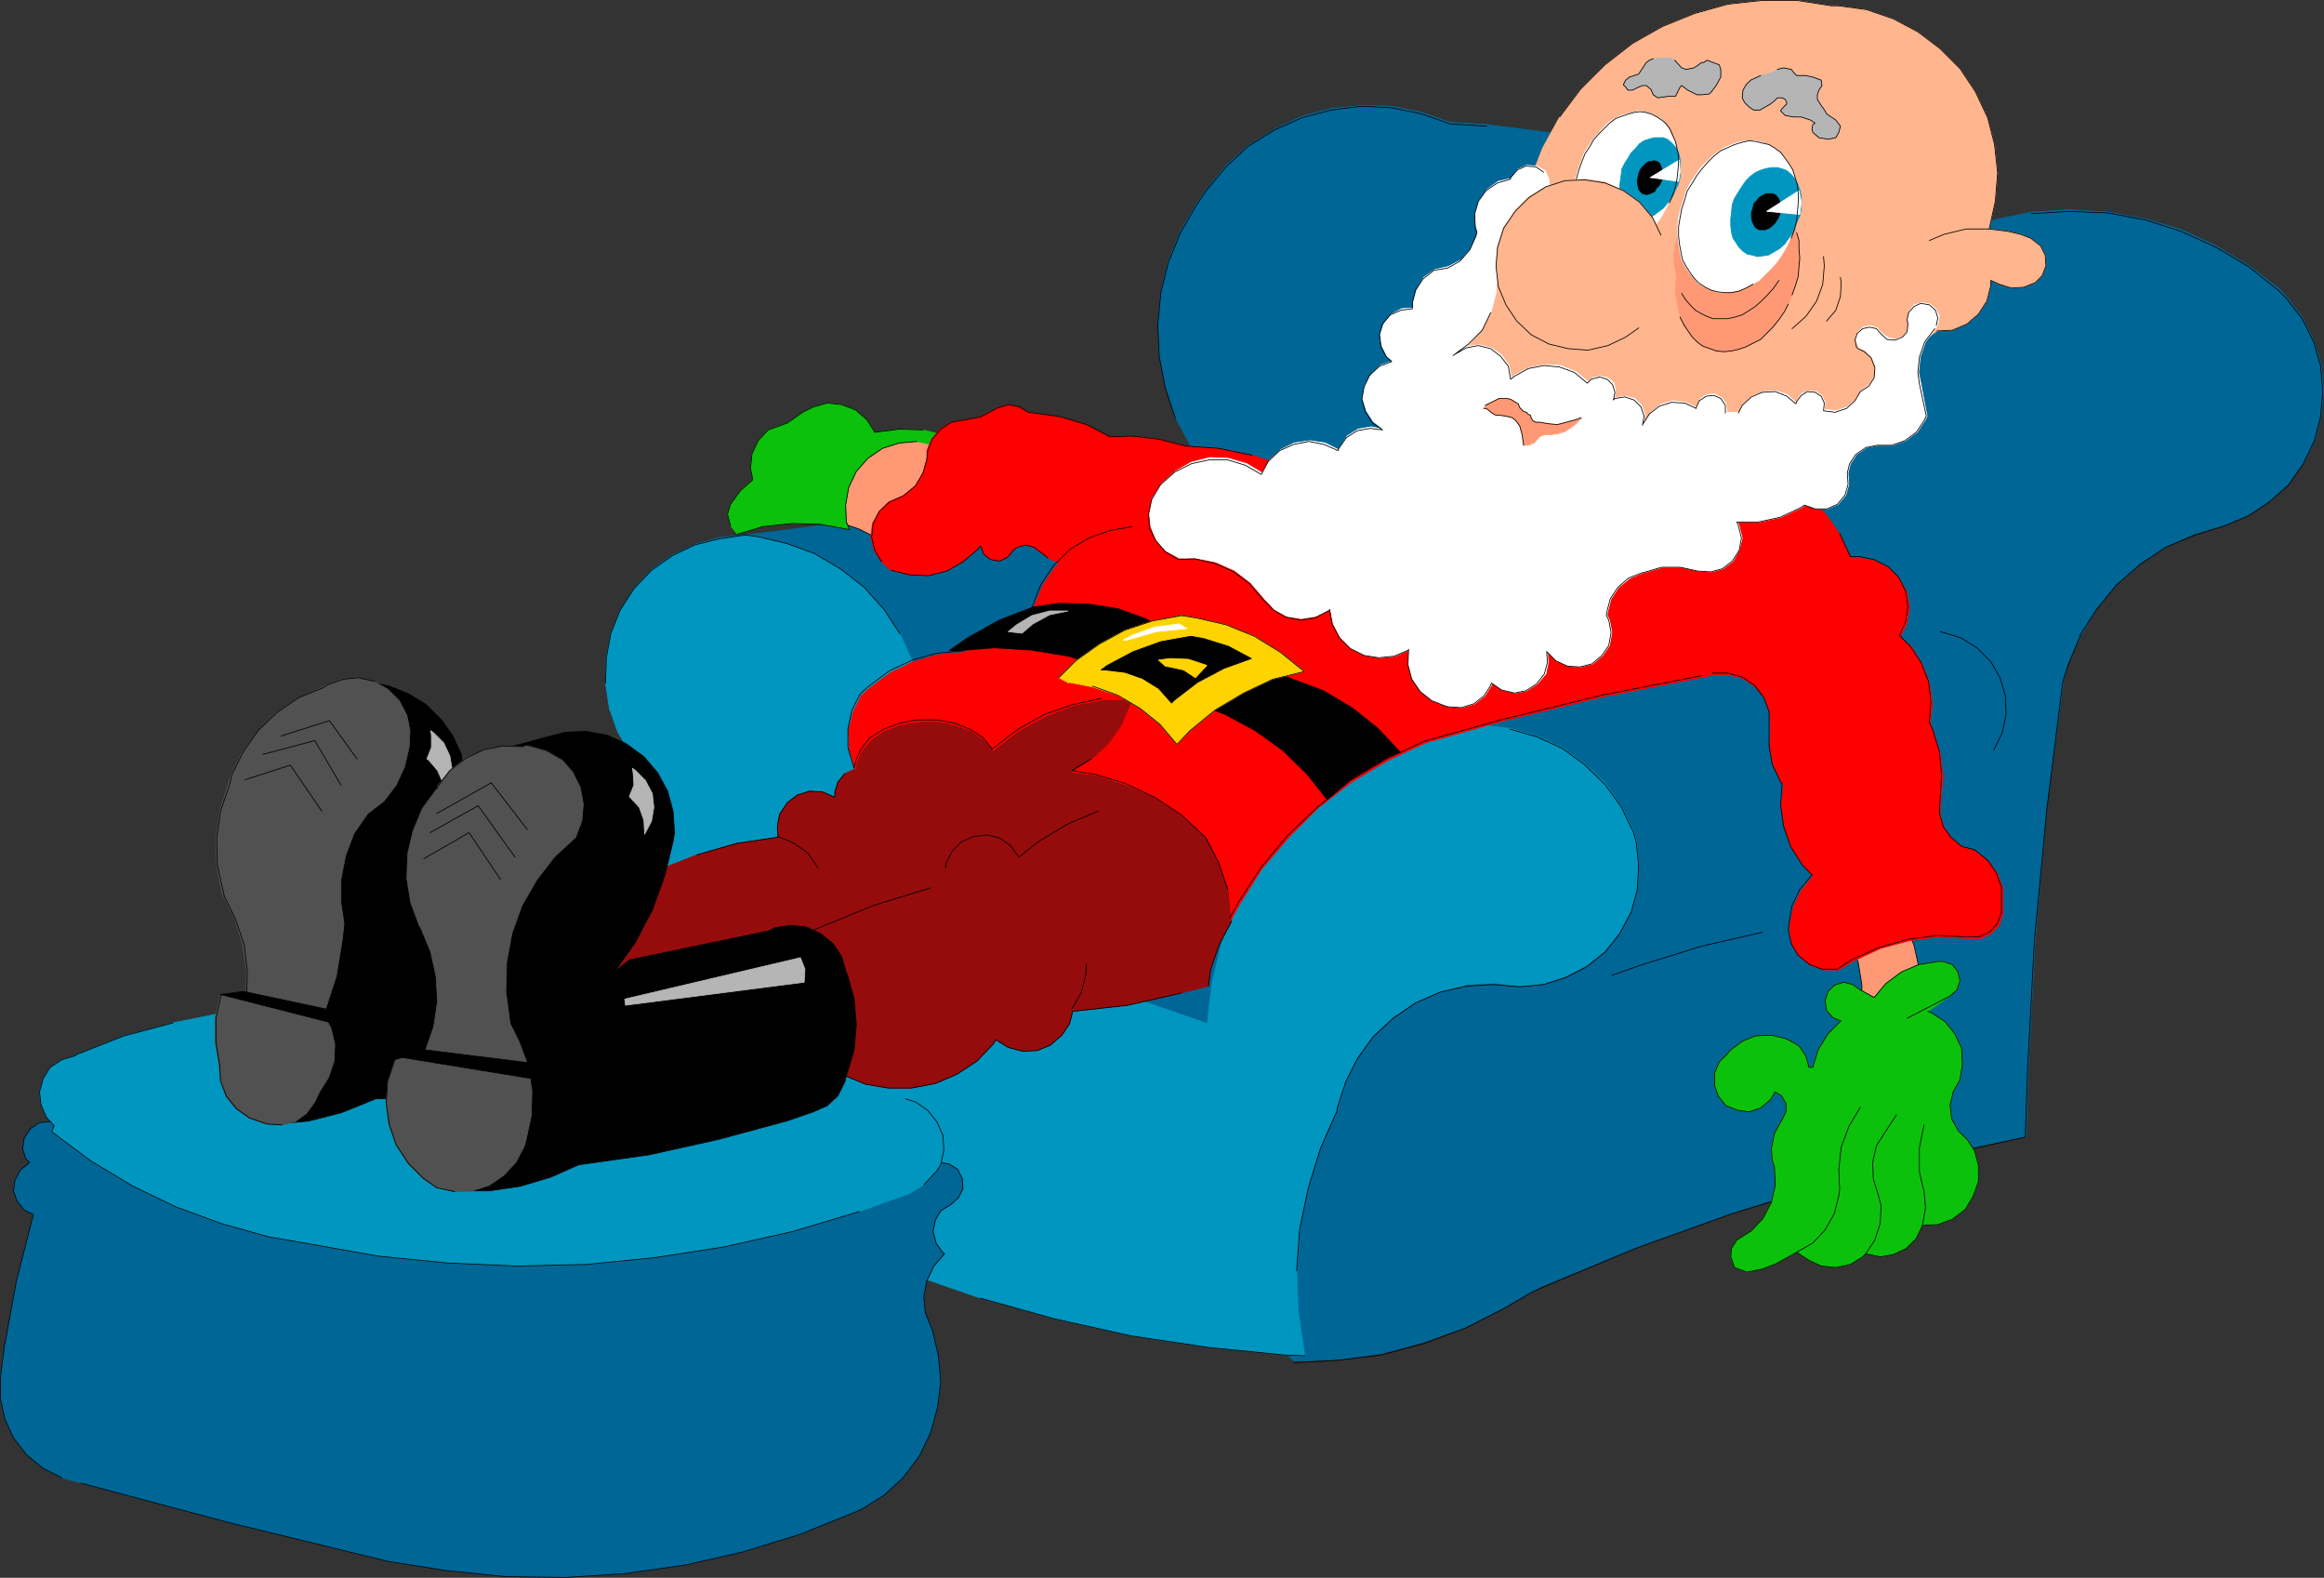 <?xml version="1.0" encoding="UTF-8" standalone="no"?>
<svg
   version="1.0"
   width="129.553mm"
   height="87.931mm"
   id="svg145"
   sodipodi:docname="Santa Relaxing 2.wmf"
   xmlns:inkscape="http://www.inkscape.org/namespaces/inkscape"
   xmlns:sodipodi="http://sodipodi.sourceforge.net/DTD/sodipodi-0.dtd"
   xmlns="http://www.w3.org/2000/svg"
   xmlns:svg="http://www.w3.org/2000/svg">
  <rect width="100%" height="100%" fill="#333333" stroke="none"/>
  <sodipodi:namedview
     id="namedview145"
     pagecolor="#ffffff"
     bordercolor="#000000"
     borderopacity="0.25"
     inkscape:showpageshadow="2"
     inkscape:pageopacity="0.0"
     inkscape:pagecheckerboard="0"
     inkscape:deskcolor="#d1d1d1"
     inkscape:document-units="mm" />
  <defs
     id="defs1">
    <pattern
       id="WMFhbasepattern"
       patternUnits="userSpaceOnUse"
       width="6"
       height="6"
       x="0"
       y="0" />
  </defs>
  <path
     style="fill:#006696;fill-opacity:1;fill-rule:evenodd;stroke:none"
     d="m 272.7,286.696 9.211,-0.323 9.211,-1.293 8.888,-2.423 8.726,-3.07 8.403,-4.201 5.494,-3.231 2.424,-1.293 19.715,-8.078 20.2,-7.27 20.362,-6.463 20.685,-5.332 20.846,-4.362 0.485,-14.379 1.454,-27.304 2.424,-27.304 3.555,-27.143 0.97,-3.554 2.747,-5.978 3.394,-5.655 4.202,-5.008 5.01,-4.362 5.333,-3.554 6.141,-2.747 6.302,-1.777 4.848,-2.1 4.525,-2.908 4.04,-3.716 3.07,-4.362 2.424,-4.847 1.293,-5.17 0.485,-5.332 -0.485,-5.332 -1.616,-5.17 -2.424,-4.847 -3.232,-4.201 -1.616,-1.777 -6.302,-4.847 -6.949,-4.201 -7.272,-3.393 -7.595,-2.262 -7.918,-1.454 -8.08,-0.485 -8.08,0.485 -7.757,1.616 -7.757,2.423 -7.11,3.393 -6.787,4.201 -11.15,-6.947 -11.474,-6.139 -11.958,-5.332 -12.282,-4.362 -12.605,-3.231 -12.928,-2.423 -12.928,-1.616 -7.757,-0.485 -5.979,-2.1 -6.302,-1.293 -6.302,-0.162 -6.464,0.646 -6.141,1.616 -5.818,2.747 -5.494,3.393 -4.686,4.201 -4.04,5.008 -2.101,2.908 -3.394,5.816 -2.586,6.301 -1.616,6.624 -0.646,6.624 0.323,6.786 1.293,6.624 2.101,6.463 3.232,5.978 3.878,5.493 0.808,0.969 -98.576,12.279 -5.333,0.485 -5.171,1.454 -4.848,2.262 -4.202,2.908 -3.717,4.039 -2.747,4.362 -2.101,4.847 -1.131,5.332 v 5.332 l 0.808,5.17 1.778,5.008 2.747,4.524 3.555,4.039 z"
     id="path1" />
  <path
     style="fill:none;stroke:#006696;stroke-width:0.162px;stroke-linecap:round;stroke-linejoin:round;stroke-miterlimit:4;stroke-dasharray:none;stroke-opacity:1"
     d="m 272.7,286.696 9.211,-0.323 9.211,-1.293 8.888,-2.423 8.726,-3.07 8.403,-4.201 5.494,-3.231 2.424,-1.293 19.715,-8.078 20.2,-7.27 20.362,-6.463 20.685,-5.332 20.846,-4.362 0.485,-14.379 1.454,-27.304 2.424,-27.304 3.555,-27.143 0.97,-3.554 2.747,-5.978 3.394,-5.655 4.202,-5.008 5.01,-4.362 5.333,-3.554 6.141,-2.747 6.302,-1.777 4.848,-2.1 4.525,-2.908 4.04,-3.716 3.07,-4.362 2.424,-4.847 1.293,-5.17 0.485,-5.332 -0.485,-5.332 -1.616,-5.17 -2.424,-4.847 -3.232,-4.201 -1.616,-1.777 -6.302,-4.847 -6.949,-4.201 -7.272,-3.393 -7.595,-2.262 -7.918,-1.454 -8.08,-0.485 -8.08,0.485 -7.757,1.616 -7.757,2.423 -7.11,3.393 -6.787,4.201 -11.15,-6.947 -11.474,-6.139 -11.958,-5.332 -12.282,-4.362 -12.605,-3.231 -12.928,-2.423 -12.928,-1.616 -7.757,-0.485 -5.979,-2.1 -6.302,-1.293 -6.302,-0.162 -6.464,0.646 -6.141,1.616 -5.818,2.747 -5.494,3.393 -4.686,4.201 -4.04,5.008 -2.101,2.908 -3.394,5.816 -2.586,6.301 -1.616,6.624 -0.646,6.624 0.323,6.786 1.293,6.624 2.101,6.463 3.232,5.978 3.878,5.493 0.808,0.969 -98.576,12.279 -5.333,0.485 -5.171,1.454 -4.848,2.262 -4.202,2.908 -3.717,4.039 -2.747,4.362 -2.101,4.847 -1.131,5.332 v 5.332 l 0.808,5.17 1.778,5.008 2.747,4.524 3.555,4.039 136.067,124.243 v 0"
     id="path2" />
  <path
     style="fill:#0096bf;fill-opacity:1;fill-rule:evenodd;stroke:none"
     d="m 137.602,243.72 1.131,-21.973 v -22.134 l -0.97,-22.296 -1.131,-14.864 -0.162,0.323 -3.555,-4.039 -2.747,-4.524 -1.778,-5.008 -0.808,-5.332 0.162,-5.332 0.97,-5.17 1.939,-4.847 2.909,-4.524 3.717,-3.878 4.363,-3.07 4.686,-2.262 5.171,-1.293 5.494,-0.808 2.586,0.323 6.141,1.454 5.818,2.1 5.494,3.231 5.01,3.878 4.202,4.685 3.394,5.17 2.586,5.816 1.778,6.139 0.646,6.139 -0.323,6.301 14.867,45.238 13.898,2.908 15.837,4.201 15.514,5.332 v -0.808 l 0.97,-8.078 1.939,-7.755 2.586,-7.594 3.717,-7.109 4.363,-6.624 5.494,-5.978 5.818,-5.332 6.626,-4.524 7.11,-3.878 2.262,-1.293 5.333,-2.262 5.818,-1.293 5.818,-0.323 5.818,0.646 5.656,1.616 5.333,2.423 4.686,3.393 4.363,4.039 3.394,4.847 2.586,5.17 0.646,2.423 0.485,5.008 -0.323,4.847 -1.293,4.847 -2.424,4.362 -3.07,3.878 -3.878,3.07 -4.363,2.262 -4.686,1.616 -5.01,0.485 -5.494,-0.646 -5.656,0.323 -5.656,1.454 -5.171,2.262 -4.686,3.07 -4.202,3.878 -3.394,4.685 -2.424,5.008 -1.778,5.493 v 0.323 l -3.555,8.078 -2.586,8.401 -1.778,8.724 -0.646,8.563 0.323,8.886 1.293,8.724 0.162,0.646 -4.363,-0.162 -16.16,-1.616 -16.16,-2.423 -15.998,-3.554 -15.675,-4.362 -15.352,-5.332 -15.029,-6.301 -38.461,-18.095 v 0 z"
     id="path3" />
  <path
     style="fill:none;stroke:#0096bf;stroke-width:0.162px;stroke-linecap:round;stroke-linejoin:round;stroke-miterlimit:4;stroke-dasharray:none;stroke-opacity:1"
     d="m 137.602,243.72 1.131,-21.973 v -22.134 l -0.97,-22.296 -1.131,-14.864 -0.162,0.323 -3.555,-4.039 -2.747,-4.524 -1.778,-5.008 -0.808,-5.332 0.162,-5.332 0.97,-5.17 1.939,-4.847 2.909,-4.524 3.717,-3.878 4.363,-3.07 4.686,-2.262 5.171,-1.293 5.494,-0.808 2.586,0.323 6.141,1.454 5.818,2.1 5.494,3.231 5.01,3.878 4.202,4.685 3.394,5.17 2.586,5.816 1.778,6.139 0.646,6.139 -0.323,6.301 14.867,45.238 13.898,2.908 15.837,4.201 15.514,5.332 v -0.808 l 0.97,-8.078 1.939,-7.755 2.586,-7.594 3.717,-7.109 4.363,-6.624 5.494,-5.978 5.818,-5.332 6.626,-4.524 7.11,-3.878 2.262,-1.293 5.333,-2.262 5.818,-1.293 5.818,-0.323 5.818,0.646 5.656,1.616 5.333,2.423 4.686,3.393 4.363,4.039 3.394,4.847 2.586,5.17 0.646,2.423 0.485,5.008 -0.323,4.847 -1.293,4.847 -2.424,4.362 -3.07,3.878 -3.878,3.07 -4.363,2.262 -4.686,1.616 -5.01,0.485 -5.494,-0.646 -5.656,0.323 -5.656,1.454 -5.171,2.262 -4.686,3.07 -4.202,3.878 -3.394,4.685 -2.424,5.008 -1.778,5.493 v 0.323 l -3.555,8.078 -2.586,8.401 -1.778,8.724 -0.646,8.563 0.323,8.886 1.293,8.724 0.162,0.646 -4.363,-0.162 -16.16,-1.616 -16.16,-2.423 -15.998,-3.554 -15.675,-4.362 -15.352,-5.332 -15.029,-6.301 -38.461,-18.095 v 0"
     id="path4" />
  <path
     style="fill:none;stroke:#000000;stroke-width:0.162px;stroke-linecap:round;stroke-linejoin:round;stroke-miterlimit:4;stroke-dasharray:none;stroke-opacity:1"
     d="m 313.261,26.577 -7.757,-0.485 -5.979,-2.1 -6.302,-1.293 -6.302,-0.323 -6.464,0.808 -6.141,1.616 -5.818,2.585 -5.494,3.393 -4.686,4.362 -4.04,4.847 -2.101,3.07 -3.394,5.816 -2.586,6.301 -1.616,6.463 -0.646,6.786 0.323,6.786 1.293,6.624 2.101,6.301"
     id="path5" />
  <path
     style="fill:none;stroke:#000000;stroke-width:0.162px;stroke-linecap:round;stroke-linejoin:round;stroke-miterlimit:4;stroke-dasharray:none;stroke-opacity:1"
     d="m 318.109,153.567 5.656,1.616 5.333,2.423 4.686,3.393 4.363,4.201 3.394,4.685 2.586,5.332 0.646,2.423 0.485,4.847 -0.323,5.008 -1.293,4.685 -2.424,4.524 -3.07,3.878 -3.878,3.07 -4.363,2.262 -4.686,1.454 -5.01,0.485 -5.494,-0.485 -5.656,0.323 -5.656,1.293 -5.171,2.262 -4.686,3.231 -4.202,3.878 -3.394,4.685 -2.424,4.847 -1.778,5.493 v 0.485 l -3.555,8.078 -2.586,8.401 -1.778,8.563 -0.646,8.724"
     id="path6" />
  <path
     style="fill:none;stroke:#000000;stroke-width:0.162px;stroke-linecap:round;stroke-linejoin:round;stroke-miterlimit:4;stroke-dasharray:none;stroke-opacity:1"
     d="m 274.962,285.565 -4.363,-0.162 -16.16,-1.616 -16.16,-2.423 -15.998,-3.554 -15.675,-4.362"
     id="path7" />
  <path
     style="fill:none;stroke:#000000;stroke-width:0.162px;stroke-linecap:round;stroke-linejoin:round;stroke-miterlimit:4;stroke-dasharray:none;stroke-opacity:1"
     d="m 127.583,143.873 0.162,-5.332 0.97,-5.17 1.939,-4.847 2.909,-4.524 3.717,-3.878 4.363,-3.07 4.686,-2.262 5.171,-1.293 5.494,-0.808 2.586,0.323 6.141,1.454 5.818,2.1 5.494,3.231 5.01,3.878 4.202,4.685 3.394,5.17"
     id="path8" />
  <path
     style="fill:none;stroke:#000000;stroke-width:0.162px;stroke-linecap:round;stroke-linejoin:round;stroke-miterlimit:4;stroke-dasharray:none;stroke-opacity:1"
     d="m 272.538,287.019 9.211,-0.485 9.211,-1.131 9.05,-2.423 8.726,-3.231 8.242,-4.201 5.494,-3.231 2.424,-1.131 19.715,-8.24 20.2,-7.27 20.362,-6.301 20.685,-5.332 20.846,-4.524 0.485,-14.218 1.454,-27.304 2.586,-27.304 3.394,-27.143 1.131,-3.554 2.586,-6.139"
     id="path9" />
  <path
     style="fill:none;stroke:#000000;stroke-width:0.162px;stroke-linecap:round;stroke-linejoin:round;stroke-miterlimit:4;stroke-dasharray:none;stroke-opacity:1"
     d="m 438.178,133.856 3.555,-5.493 4.202,-5.17 5.01,-4.362 5.333,-3.554 6.141,-2.585 6.302,-1.939 5.01,-2.1 4.363,-2.908 4.04,-3.554 3.07,-4.362 2.424,-5.008 1.293,-5.008 0.485,-5.332 -0.485,-5.493 -1.454,-5.008 -2.424,-4.847 -3.394,-4.362 -1.616,-1.616 -6.302,-5.008 -6.787,-4.039 -7.434,-3.393 -7.595,-2.423 -7.918,-1.454 -8.08,-0.323 -7.918,0.485"
     id="path10" />
  <path
     style="fill:none;stroke:#000000;stroke-width:0.162px;stroke-linecap:round;stroke-linejoin:round;stroke-miterlimit:4;stroke-dasharray:none;stroke-opacity:1"
     d="m 420.079,157.929 1.778,-3.554 0.808,-3.878 -0.162,-4.039 -1.131,-3.716 -1.939,-3.393 -2.909,-2.908 -3.394,-2.1 -3.717,-1.131 -0.646,-0.162"
     id="path11" />
  <path
     style="fill:none;stroke:#000000;stroke-width:0.162px;stroke-linecap:round;stroke-linejoin:round;stroke-miterlimit:4;stroke-dasharray:none;stroke-opacity:1"
     d="m 371.276,196.381 -12.766,2.908 -12.443,3.878 -6.464,2.262"
     id="path12" />
  <path
     style="fill:#006696;fill-opacity:1;fill-rule:evenodd;stroke:none"
     d="m 197.233,244.851 h 0.646 l 2.101,0.323 1.778,1.131 0.97,1.939 0.162,2.1 -0.97,1.939 -1.616,1.454 -2.101,1.293 -1.131,1.939 -0.485,2.423 0.646,2.423 1.293,1.939 0.485,0.323 -2.262,2.585 -1.454,3.07 -0.646,3.393 0.323,3.393 0.97,2.423 0.485,1.131 1.293,5.493 0.485,5.493 -0.646,5.332 -1.454,5.332 -2.424,5.008 -3.394,4.524 -4.04,3.716 -4.686,2.908 -1.454,0.646 -11.635,4.685 -12.12,3.716 -12.12,2.747 -12.605,1.777 -12.443,0.808 -12.605,-0.162 -12.605,-1.293 -12.282,-1.939 -1.293,-0.323 -31.835,-7.755 -31.512,-8.401 -4.04,-1.131 -3.878,-1.939 -3.555,-2.908 -2.747,-3.554 -1.778,-3.878 -0.97,-4.362 v -4.524 l 0.808,-6.301 2.586,-14.056 3.555,-13.895 -1.939,-0.969 -1.454,-1.777 -0.808,-2.262 0.323,-2.262 1.131,-2.1 1.939,-1.616 -0.808,-0.808 -0.646,-2.1 0.323,-2.262 1.293,-1.939 1.939,-1.293 2.101,-0.162 z"
     id="path13" />
  <path
     style="fill:none;stroke:#006696;stroke-width:0.162px;stroke-linecap:round;stroke-linejoin:round;stroke-miterlimit:4;stroke-dasharray:none;stroke-opacity:1"
     d="m 197.233,244.851 h 0.646 l 2.101,0.323 1.778,1.131 0.97,1.939 0.162,2.1 -0.97,1.939 -1.616,1.454 -2.101,1.293 -1.131,1.939 -0.485,2.423 0.646,2.423 1.293,1.939 0.485,0.323 -2.262,2.585 -1.454,3.07 -0.646,3.393 0.323,3.393 0.97,2.423 0.485,1.131 1.293,5.493 0.485,5.493 -0.646,5.332 -1.454,5.332 -2.424,5.008 -3.394,4.524 -4.04,3.716 -4.686,2.908 -1.454,0.646 -11.635,4.685 -12.12,3.716 -12.12,2.747 -12.605,1.777 -12.443,0.808 -12.605,-0.162 -12.605,-1.293 -12.282,-1.939 -1.293,-0.323 -31.835,-7.755 -31.512,-8.401 -4.04,-1.131 -3.878,-1.939 -3.555,-2.908 -2.747,-3.554 -1.778,-3.878 -0.97,-4.362 v -4.524 l 0.808,-6.301 2.586,-14.056 3.555,-13.895 -1.939,-0.969 -1.454,-1.777 -0.808,-2.262 0.323,-2.262 1.131,-2.1 1.939,-1.616 -0.808,-0.808 -0.646,-2.1 0.323,-2.262 1.293,-1.939 1.939,-1.293 2.101,-0.162 186.809,8.563 v 0"
     id="path14" />
  <path
     style="fill:none;stroke:#000000;stroke-width:0.162px;stroke-linecap:round;stroke-linejoin:round;stroke-miterlimit:4;stroke-dasharray:none;stroke-opacity:1"
     d="m 13.009,311.253 -3.878,-1.939 -3.555,-2.908 -2.747,-3.554 -1.778,-3.878 -0.97,-4.362 v -4.524 l 0.808,-6.301 2.586,-14.056 3.555,-13.895 -1.939,-0.969 -1.454,-1.777 -0.808,-2.262 0.323,-2.262 1.131,-2.1 1.939,-1.616 -0.808,-0.808 -0.646,-2.1 0.323,-2.262 1.293,-1.939 1.939,-1.293 2.101,-0.162"
     id="path15" />
  <path
     style="fill:none;stroke:#000000;stroke-width:0.162px;stroke-linecap:round;stroke-linejoin:round;stroke-miterlimit:4;stroke-dasharray:none;stroke-opacity:1"
     d="m 197.233,244.851 h 0.646 l 2.101,0.323 1.778,1.131 0.97,1.939 0.162,2.1 -0.97,1.939 -1.616,1.454 -2.101,1.293 -1.131,1.939 -0.485,2.423 0.646,2.423 1.293,1.939 0.485,0.323 -2.262,2.585 -1.454,3.07 -0.646,3.393 0.323,3.393 0.97,2.423 0.485,1.131 1.293,5.493 0.485,5.493 -0.646,5.332 -1.454,5.332 -2.424,5.008 -3.394,4.524 -4.04,3.716 -4.686,2.908 -1.454,0.646 -11.635,4.685 -12.12,3.716 -12.12,2.747 -12.605,1.777 -12.443,0.808 -12.605,-0.162 -12.605,-1.293 -12.282,-1.939 -1.293,-0.323 -31.835,-7.755 -31.512,-8.401"
     id="path16" />
  <path
     style="fill:#0096bf;fill-opacity:1;fill-rule:evenodd;stroke:none"
     d="m 190.769,231.441 2.101,0.646 2.586,1.777 1.939,2.423 1.293,2.908 0.162,3.07 -0.646,3.07 -0.97,1.454 -2.586,2.747 -3.232,1.939 -3.717,1.293 -6.626,2.423 -14.059,4.201 -14.382,3.231 -14.544,2.262 -14.544,1.454 -14.706,0.323 -14.706,-0.646 -14.544,-1.454 -14.544,-2.585 -8.403,-1.454 -9.858,-2.747 -9.696,-3.554 -9.05,-4.362 -8.888,-5.332 -8.242,-6.139 0.485,-1.293 -1.616,-1.777 -1.131,-2.585 -0.323,-2.747 0.808,-2.908 1.454,-2.262 2.424,-1.616 2.747,-0.808 0.485,-0.323 9.858,-3.878 10.342,-2.747 10.504,-2.1 10.666,-0.969 z"
     id="path17" />
  <path
     style="fill:none;stroke:#0096bf;stroke-width:0.162px;stroke-linecap:round;stroke-linejoin:round;stroke-miterlimit:4;stroke-dasharray:none;stroke-opacity:1"
     d="m 190.769,231.441 2.101,0.646 2.586,1.777 1.939,2.423 1.293,2.908 0.162,3.07 -0.646,3.07 -0.97,1.454 -2.586,2.747 -3.232,1.939 -3.717,1.293 -6.626,2.423 -14.059,4.201 -14.382,3.231 -14.544,2.262 -14.544,1.454 -14.706,0.323 -14.706,-0.646 -14.544,-1.454 -14.544,-2.585 -8.403,-1.454 -9.858,-2.747 -9.696,-3.554 -9.05,-4.362 -8.888,-5.332 -8.242,-6.139 0.485,-1.293 -1.616,-1.777 -1.131,-2.585 -0.323,-2.747 0.808,-2.908 1.454,-2.262 2.424,-1.616 2.747,-0.808 0.485,-0.323 9.858,-3.878 10.342,-2.747 10.504,-2.1 10.666,-0.969 133.158,19.065 v 0"
     id="path18" />
  <path
     style="fill:none;stroke:#000000;stroke-width:0.162px;stroke-linecap:round;stroke-linejoin:round;stroke-miterlimit:4;stroke-dasharray:none;stroke-opacity:1"
     d="m 190.769,231.441 2.101,0.646 2.586,1.777 1.939,2.423 1.293,2.908 0.162,3.07 -0.646,3.07 -0.97,1.454 -2.586,2.747"
     id="path19" />
  <path
     style="fill:none;stroke:#000000;stroke-width:0.162px;stroke-linecap:round;stroke-linejoin:round;stroke-miterlimit:4;stroke-dasharray:none;stroke-opacity:1"
     d="m 181.073,255.191 -14.059,4.201 -14.382,3.231 -14.544,2.262 -14.544,1.454 -14.706,0.323 -14.706,-0.646 -14.544,-1.454 -14.544,-2.585 -8.403,-1.454 -9.858,-2.747 -9.696,-3.554 -9.05,-4.362 -8.888,-5.332 -8.242,-6.139 0.485,-1.293 -1.616,-1.777 -1.131,-2.585 -0.323,-2.747 0.808,-2.908 1.454,-2.262 2.424,-1.616 2.747,-0.808 0.485,-0.323 9.858,-3.878 10.342,-2.747"
     id="path20" />
  <path
     style="fill:#000000;fill-opacity:1;fill-rule:evenodd;stroke:none"
     d="m 57.934,204.944 v 31.828 l 7.11,-0.646 6.949,-1.777 6.787,-2.747 0.323,-0.162 h 10.666 l 10.504,-1.293 3.878,-0.646 -7.918,-58.163 1.293,-4.039 0.323,-4.201 -0.646,-4.201 -1.778,-3.878 -2.424,-3.393 -3.232,-3.231 -3.717,-2.262 -4.04,-1.616 -2.262,-0.485 z"
     id="path21" />
  <path
     style="fill:none;stroke:#000000;stroke-width:0.162px;stroke-linecap:round;stroke-linejoin:round;stroke-miterlimit:4;stroke-dasharray:none;stroke-opacity:1"
     d="m 57.934,204.944 v 31.828 l 7.11,-0.646 6.949,-1.777 6.787,-2.747 0.323,-0.162 h 10.666 l 10.504,-1.293 3.878,-0.646 -7.918,-58.163 1.293,-4.039 0.323,-4.201 -0.646,-4.201 -1.778,-3.878 -2.424,-3.393 -3.232,-3.231 -3.717,-2.262 -4.04,-1.616 -2.262,-0.485 -21.816,60.91 v 0"
     id="path22" />
  <path
     style="fill:#ff9975;fill-opacity:1;fill-rule:evenodd;stroke:none"
     d="m 404.242,208.014 v -4.524 l -0.97,-4.362 -1.616,-4.201 -1.293,-1.939 -11.958,3.231 1.131,1.939 1.939,4.362 0.808,4.847 v 4.685 l 11.958,-4.039 z"
     id="path23" />
  <path
     style="fill:none;stroke:#000000;stroke-width:0.162px;stroke-linecap:round;stroke-linejoin:round;stroke-miterlimit:4;stroke-dasharray:none;stroke-opacity:1"
     d="m 404.242,208.014 v -4.524 l -0.97,-4.362 -1.616,-4.201 -1.293,-1.939 -11.958,3.231 1.131,1.939 1.939,4.362 0.808,4.847 v 4.685 l 11.958,-4.039 v 0"
     id="path24" />
  <path
     style="fill:#ff9975;fill-opacity:1;fill-rule:evenodd;stroke:none"
     d="m 173.801,101.22 8.08,-8.401 6.302,-0.969 5.494,-0.323 5.979,1.454 -0.323,9.532 -12.282,11.956 -6.141,-3.07 -6.302,-2.1 -0.323,-0.162 -0.485,-7.755 v 0 z"
     id="path25" />
  <path
     style="fill:none;stroke:#000000;stroke-width:0.162px;stroke-linecap:round;stroke-linejoin:round;stroke-miterlimit:4;stroke-dasharray:none;stroke-opacity:1"
     d="m 173.801,101.22 8.08,-8.401 6.302,-0.969 5.494,-0.323 5.979,1.454 -0.323,9.532 -12.282,11.956 -6.141,-3.07 -6.302,-2.1 -0.323,-0.162 -0.485,-7.755 v 0"
     id="path26" />
  <path
     style="fill:#0cc10c;fill-opacity:1;fill-rule:evenodd;stroke:none"
     d="m 199.495,91.849 -5.01,-1.293 -5.01,-0.162 -5.01,0.646 h -0.162 l -1.616,-2.585 -2.424,-2.1 -2.909,-1.131 -3.07,-0.323 -2.909,0.808 -2.262,1.131 -3.232,2.262 -4.04,1.454 -2.101,2.262 -1.293,2.747 -0.323,3.07 0.485,2.423 -2.586,2.262 -2.101,2.908 -0.646,2.1 0.646,2.423 1.454,1.777 v 0 l 5.333,-1.616 6.141,-0.646 5.979,0.162 6.141,1.131 -0.485,-1.293 -0.162,-0.162 -0.162,-3.716 0.646,-3.716 1.616,-3.393 2.424,-2.747 3.07,-2.1 3.555,-1.131 3.717,-0.323 3.555,0.808 2.747,-1.939 z"
     id="path27" />
  <path
     style="fill:none;stroke:#0cc10c;stroke-width:0.162px;stroke-linecap:round;stroke-linejoin:round;stroke-miterlimit:4;stroke-dasharray:none;stroke-opacity:1"
     d="m 199.495,91.849 -5.01,-1.293 -5.01,-0.162 -5.01,0.646 h -0.162 l -1.616,-2.585 -2.424,-2.1 -2.909,-1.131 -3.07,-0.323 -2.909,0.808 -2.262,1.131 -3.232,2.262 -4.04,1.454 -2.101,2.262 -1.293,2.747 -0.323,3.07 0.485,2.423 -2.586,2.262 -2.101,2.908 -0.646,2.1 0.646,2.423 1.454,1.777 v 0 l 5.333,-1.616 6.141,-0.646 5.979,0.162 6.141,1.131 -0.485,-1.293 -0.162,-0.162 -0.162,-3.716 0.646,-3.716 1.616,-3.393 2.424,-2.747 3.07,-2.1 3.555,-1.131 3.717,-0.323 3.555,0.808 2.747,-1.939 v 0"
     id="path28" />
  <path
     style="fill:none;stroke:#000000;stroke-width:0.162px;stroke-linecap:round;stroke-linejoin:round;stroke-miterlimit:4;stroke-dasharray:none;stroke-opacity:1"
     d="m 194.485,90.557 -5.01,-0.162 -5.01,0.646 h -0.162 l -1.616,-2.585 -2.424,-2.1 -2.909,-1.131 -3.07,-0.323 -2.909,0.808 -2.262,1.131 -3.232,2.262 -4.04,1.454 -2.101,2.262 -1.293,2.747 -0.323,3.07 0.485,2.423 -2.586,2.262 -2.101,2.908 -0.646,2.1 0.646,2.423"
     id="path29" />
  <path
     style="fill:none;stroke:#000000;stroke-width:0.162px;stroke-linecap:round;stroke-linejoin:round;stroke-miterlimit:4;stroke-dasharray:none;stroke-opacity:1"
     d="m 155.378,112.529 5.333,-1.616 6.141,-0.646 5.979,0.162 6.141,1.131 -0.485,-1.293 -0.162,-0.162 -0.162,-3.716 0.646,-3.716 1.616,-3.393 2.424,-2.747 3.07,-2.1 3.555,-1.131 3.717,-0.323"
     id="path30" />
  <path
     style="fill:#ff0000;fill-opacity:1;fill-rule:evenodd;stroke:none"
     d="m 247.005,119.8 h -20.038 l -2.747,-0.646 -3.394,-1.616 -3.07,-2.262 -1.616,-0.485 -1.778,0.485 -0.97,0.646 v 0.162 l -1.131,1.293 -1.778,0.808 -1.778,-0.323 -1.454,-1.131 -0.646,-1.777 -0.808,0.808 -2.909,2.585 -3.555,1.939 -3.878,0.969 -3.878,-0.162 -3.878,-0.969 -1.939,-1.777 -1.616,-2.423 -0.646,-2.747 0.323,-2.908 1.454,-2.585 1.939,-1.939 3.07,-1.293 2.586,-2.1 1.616,-2.747 0.808,-2.908 v -1.777 l 0.97,-2.423 1.778,-2.1 2.424,-1.454 2.747,-0.485 3.394,-0.646 2.747,-1.454 0.97,-0.485 2.262,-0.646 2.101,0.485 1.939,1.131 1.293,0.162 5.494,0.808 5.333,1.616 5.01,2.585 4.525,-0.162 5.818,0.646 5.656,1.454 6.949,0.485 7.11,1.454 6.949,2.262 -23.755,21.65 z"
     id="path31" />
  <path
     style="fill:none;stroke:#ff0000;stroke-width:0.162px;stroke-linecap:round;stroke-linejoin:round;stroke-miterlimit:4;stroke-dasharray:none;stroke-opacity:1"
     d="m 247.005,119.8 h -20.038 l -2.747,-0.646 -3.394,-1.616 -3.07,-2.262 -1.616,-0.485 -1.778,0.485 -0.97,0.646 v 0.162 l -1.131,1.293 -1.778,0.808 -1.778,-0.323 -1.454,-1.131 -0.646,-1.777 -0.808,0.808 -2.909,2.585 -3.555,1.939 -3.878,0.969 -3.878,-0.162 -3.878,-0.969 -1.939,-1.777 -1.616,-2.423 -0.646,-2.747 0.323,-2.908 1.454,-2.585 1.939,-1.939 3.07,-1.293 2.586,-2.1 1.616,-2.747 0.808,-2.908 v -1.777 l 0.97,-2.423 1.778,-2.1 2.424,-1.454 2.747,-0.485 3.394,-0.646 2.747,-1.454 0.97,-0.485 2.262,-0.646 2.101,0.485 1.939,1.131 1.293,0.162 5.494,0.808 5.333,1.616 5.01,2.585 4.525,-0.162 5.818,0.646 5.656,1.454 6.949,0.485 7.11,1.454 6.949,2.262 -23.755,21.65 v 0"
     id="path32" />
  <path
     style="fill:none;stroke:#000000;stroke-width:0.162px;stroke-linecap:round;stroke-linejoin:round;stroke-miterlimit:4;stroke-dasharray:none;stroke-opacity:1"
     d="m 220.826,117.538 -2.909,-2.262 -1.778,-0.485 -1.778,0.485 -0.97,0.646 v 0.162 l -1.131,1.293 -1.616,0.808 -1.939,-0.323 -1.454,-1.131 -0.646,-1.777 -0.646,0.808 -3.07,2.585 -3.394,1.939 -3.878,0.969 -3.878,-0.162 -3.878,-0.969"
     id="path33" />
  <path
     style="fill:none;stroke:#000000;stroke-width:0.162px;stroke-linecap:round;stroke-linejoin:round;stroke-miterlimit:4;stroke-dasharray:none;stroke-opacity:1"
     d="m 185.759,118.346 -1.454,-2.423 -0.646,-2.747 0.323,-2.908 1.293,-2.585 2.101,-1.939 2.909,-1.293 2.586,-2.1 1.616,-2.747 0.808,-2.908 0.162,-1.777 0.97,-2.423 1.778,-2.1 2.262,-1.454 2.747,-0.485 3.394,-0.646 2.747,-1.454 0.97,-0.485 2.262,-0.646 2.262,0.485 1.778,1.131 1.454,0.162 5.494,0.808 5.333,1.616 5.01,2.585 4.525,-0.162 5.656,0.646 5.656,1.454 6.949,0.485 7.11,1.454"
     id="path34" />
  <path
     style="fill:#960c0c;fill-opacity:1;fill-rule:evenodd;stroke:none"
     d="m 259.933,179.255 1.293,-4.201 -5.979,-16.641 -9.05,-14.864 -18.584,-2.908 -36.845,8.24 -10.666,4.201 v 8.886 l -2.101,0.969 -1.454,1.777 -0.646,2.1 v 1.131 l -2.586,-1.131 -2.747,-0.162 -2.586,0.808 -2.101,1.616 -1.616,2.423 -0.485,2.585 0.162,2.262 -8.726,1.293 -8.403,2.423 -8.242,3.231 -7.595,4.362 -2.747,1.777 -7.757,17.126 14.221,10.017 38.784,7.109 4.202,2.747 4.686,1.939 4.848,0.808 h 4.848 l 5.01,-0.969 4.525,-1.939 4.202,-2.747 3.394,-3.554 0.646,-0.969 2.586,1.616 3.07,0.808 3.07,-0.162 2.747,-1.131 2.424,-2.1 1.616,-2.423 0.646,-2.585 11.635,-1.293 11.312,-2.585 5.656,-1.454 0.485,-3.554 1.778,-5.17 2.586,-4.847 0.485,-14.864 z"
     id="path35" />
  <path
     style="fill:none;stroke:#960c0c;stroke-width:0.162px;stroke-linecap:round;stroke-linejoin:round;stroke-miterlimit:4;stroke-dasharray:none;stroke-opacity:1"
     d="m 259.933,179.255 1.293,-4.201 -5.979,-16.641 -9.05,-14.864 -18.584,-2.908 -36.845,8.24 -10.666,4.201 v 8.886 l -2.101,0.969 -1.454,1.777 -0.646,2.1 v 1.131 l -2.586,-1.131 -2.747,-0.162 -2.586,0.808 -2.101,1.616 -1.616,2.423 -0.485,2.585 0.162,2.262 -8.726,1.293 -8.403,2.423 -8.242,3.231 -7.595,4.362 -2.747,1.777 -7.757,17.126 14.221,10.017 38.784,7.109 4.202,2.747 4.686,1.939 4.848,0.808 h 4.848 l 5.01,-0.969 4.525,-1.939 4.202,-2.747 3.394,-3.554 0.646,-0.969 2.586,1.616 3.07,0.808 3.07,-0.162 2.747,-1.131 2.424,-2.1 1.616,-2.423 0.646,-2.585 11.635,-1.293 11.312,-2.585 5.656,-1.454 0.485,-3.554 1.778,-5.17 2.586,-4.847 0.485,-14.864 v 0"
     id="path36" />
  <path
     style="fill:none;stroke:#000000;stroke-width:0.162px;stroke-linecap:round;stroke-linejoin:round;stroke-miterlimit:4;stroke-dasharray:none;stroke-opacity:1"
     d="m 254.601,207.691 0.485,-3.554 1.778,-5.17 2.586,-4.847"
     id="path37" />
  <path
     style="fill:none;stroke:#000000;stroke-width:0.162px;stroke-linecap:round;stroke-linejoin:round;stroke-miterlimit:4;stroke-dasharray:none;stroke-opacity:1"
     d="m 178.002,162.938 -1.454,1.777 -0.646,2.1 v 1.131 l -2.586,-1.131 -2.747,-0.162 -2.586,0.808 -2.101,1.616 -1.616,2.423 -0.485,2.585 0.162,2.262 -8.726,1.293 -8.403,2.423"
     id="path38" />
  <path
     style="fill:none;stroke:#000000;stroke-width:0.162px;stroke-linecap:round;stroke-linejoin:round;stroke-miterlimit:4;stroke-dasharray:none;stroke-opacity:1"
     d="m 177.679,226.432 4.686,1.939 4.848,0.808 h 4.848 l 5.01,-0.969 4.525,-1.939 4.202,-2.747 3.394,-3.554 0.646,-0.969 2.586,1.616 3.07,0.808 3.07,-0.162 2.747,-1.131 2.424,-2.1 1.616,-2.423 0.646,-2.585 11.635,-1.293 11.312,-2.585"
     id="path39" />
  <path
     style="fill:#ff0000;fill-opacity:1;fill-rule:evenodd;stroke:none"
     d="m 359.156,102.836 h 19.23 l 2.424,1.777 3.878,3.716 3.07,4.362 2.262,4.847 h 1.939 l 3.232,0.646 2.747,1.454 2.262,2.262 1.616,2.908 0.485,3.231 -0.485,3.231 -1.454,2.908 2.424,2.1 2.262,3.716 1.454,3.878 0.646,4.362 -0.485,4.201 0.646,1.454 1.454,4.685 0.646,5.008 -0.485,5.008 -0.162,2.908 0.808,2.747 1.778,2.423 2.262,1.777 2.586,0.808 0.162,0.162 2.747,2.1 1.778,2.585 1.131,3.07 v 3.231 2.1 l -0.808,2.423 -1.778,1.777 -2.101,0.969 h -2.586 l -6.302,-0.323 -6.302,0.808 -5.979,1.616 -5.818,2.747 -2.909,1.777 h -0.323 -2.909 l -2.747,-0.969 -2.262,-1.777 -1.616,-2.423 -0.485,-2.908 v -1.293 l 0.808,-3.878 1.616,-3.393 2.424,-3.07 -1.939,-2.262 -2.586,-3.716 -1.454,-4.362 -0.646,-4.362 0.485,-4.524 -0.323,-0.323 -1.778,-3.716 -0.808,-3.878 0.162,-4.039 -0.162,-3.231 -0.97,-2.908 -2.101,-2.585 -2.586,-1.777 -3.07,-0.808 h -3.07 l -1.939,0.485 -21.493,4.201 -21.331,5.17 -15.998,4.524 -7.918,3.716 -7.595,4.524 -6.949,5.332 -6.302,6.301 -5.656,6.624 -4.686,7.432 -1.778,3.231 -0.485,-5.978 -2.101,-5.978 -2.586,-5.17 -5.171,-4.685 -5.494,-3.716 -6.141,-2.747 -6.626,-2.1 -4.848,-0.646 4.04,-2.585 3.555,-3.231 2.747,-3.878 1.778,-4.201 0.485,-1.454 -6.302,0.162 -6.141,1.131 -5.818,2.262 -5.656,3.07 -4.848,3.716 -0.485,0.485 -2.101,-2.423 -2.747,-1.777 -3.394,-1.293 -3.717,-0.646 h -3.717 l -3.878,0.646 -3.394,1.293 -2.747,1.777 -2.101,2.423 -1.131,2.585 -0.162,1.454 -0.162,-0.485 -1.131,-3.716 -0.162,-4.039 0.97,-3.878 1.778,-3.554 1.616,-1.454 4.363,-3.231 5.01,-2.423 5.171,-1.454 5.333,-0.485 14.382,-7.917 0.485,-1.777 1.778,-4.362 2.586,-3.878 3.394,-3.231 3.878,-2.585 4.525,-1.616 4.686,-0.808 4.686,0.323 4.525,1.293 111.181,-10.017 z"
     id="path40" />
  <path
     style="fill:none;stroke:#ff0000;stroke-width:0.162px;stroke-linecap:round;stroke-linejoin:round;stroke-miterlimit:4;stroke-dasharray:none;stroke-opacity:1"
     d="m 359.156,102.836 h 19.23 l 2.424,1.777 3.878,3.716 3.07,4.362 2.262,4.847 h 1.939 l 3.232,0.646 2.747,1.454 2.262,2.262 1.616,2.908 0.485,3.231 -0.485,3.231 -1.454,2.908 2.424,2.1 2.262,3.716 1.454,3.878 0.646,4.362 -0.485,4.201 0.646,1.454 1.454,4.685 0.646,5.008 -0.485,5.008 -0.162,2.908 0.808,2.747 1.778,2.423 2.262,1.777 2.586,0.808 0.162,0.162 2.747,2.1 1.778,2.585 1.131,3.07 v 3.231 2.1 l -0.808,2.423 -1.778,1.777 -2.101,0.969 h -2.586 l -6.302,-0.323 -6.302,0.808 -5.979,1.616 -5.818,2.747 -2.909,1.777 h -0.323 -2.909 l -2.747,-0.969 -2.262,-1.777 -1.616,-2.423 -0.485,-2.908 v -1.293 l 0.808,-3.878 1.616,-3.393 2.424,-3.07 -1.939,-2.262 -2.586,-3.716 -1.454,-4.362 -0.646,-4.362 0.485,-4.524 -0.323,-0.323 -1.778,-3.716 -0.808,-3.878 0.162,-4.039 -0.162,-3.231 -0.97,-2.908 -2.101,-2.585 -2.586,-1.777 -3.07,-0.808 h -3.07 l -1.939,0.485 -21.493,4.201 -21.331,5.17 -15.998,4.524 -7.918,3.716 -7.595,4.524 -6.949,5.332 -6.302,6.301 -5.656,6.624 -4.686,7.432 -1.778,3.231 -0.485,-5.978 -2.101,-5.978 -2.586,-5.17 -5.171,-4.685 -5.494,-3.716 -6.141,-2.747 -6.626,-2.1 -4.848,-0.646 4.04,-2.585 3.555,-3.231 2.747,-3.878 1.778,-4.201 0.485,-1.454 -6.302,0.162 -6.141,1.131 -5.818,2.262 -5.656,3.07 -4.848,3.716 -0.485,0.485 -2.101,-2.423 -2.747,-1.777 -3.394,-1.293 -3.717,-0.646 h -3.717 l -3.878,0.646 -3.394,1.293 -2.747,1.777 -2.101,2.423 -1.131,2.585 -0.162,1.454 -0.162,-0.485 -1.131,-3.716 -0.162,-4.039 0.97,-3.878 1.778,-3.554 1.616,-1.454 4.363,-3.231 5.01,-2.423 5.171,-1.454 5.333,-0.485 14.382,-7.917 0.485,-1.777 1.778,-4.362 2.586,-3.878 3.394,-3.231 3.878,-2.585 4.525,-1.616 4.686,-0.808 4.686,0.323 4.525,1.293 111.181,-10.017 v 0"
     id="path41" />
  <path
     style="fill:none;stroke:#000000;stroke-width:0.162px;stroke-linecap:round;stroke-linejoin:round;stroke-miterlimit:4;stroke-dasharray:none;stroke-opacity:1"
     d="m 258.641,187.334 -1.939,-5.816 -2.747,-5.17 -5.01,-4.685 -5.656,-3.716 -6.141,-2.908 -6.464,-1.939 -4.848,-0.808 4.04,-2.423"
     id="path42" />
  <path
     style="fill:none;stroke:#000000;stroke-width:0.162px;stroke-linecap:round;stroke-linejoin:round;stroke-miterlimit:4;stroke-dasharray:none;stroke-opacity:1"
     d="m 387.597,112.368 2.262,4.847 h 1.939 l 3.07,0.646 2.909,1.454 2.262,2.262 1.454,2.908 0.485,3.231 -0.485,3.231 -1.293,2.908 2.262,2.262 2.262,3.393 1.616,4.039 0.485,4.362 -0.323,4.201 0.646,1.454 1.454,4.685 0.485,5.008 -0.323,5.008 -0.162,2.908 0.808,2.908 1.616,2.262 2.262,1.939 2.586,0.646 0.323,0.162 2.586,2.1 1.778,2.585 1.131,3.07 v 3.393 1.939 l -0.808,2.262 -1.616,1.777 -2.262,1.131 h -2.424 l -6.302,-0.323 -6.302,0.808 -6.141,1.777 -5.818,2.585 -2.909,1.939 h -0.162 -3.07 l -2.586,-0.969 -2.424,-1.939 -1.454,-2.423 -0.646,-2.908 0.162,-1.454 0.646,-3.716 1.616,-3.393 2.586,-3.07 -2.101,-2.1 -2.424,-3.878 -1.454,-4.201 -0.646,-4.524 0.323,-4.524 -0.323,-0.323 -1.778,-3.716 -0.646,-3.878 v -4.039 -3.231 l -1.131,-2.908 -1.939,-2.585 -2.586,-1.777 -3.07,-0.808 h -3.232"
     id="path43" />
  <path
     style="fill:none;stroke:#000000;stroke-width:0.162px;stroke-linecap:round;stroke-linejoin:round;stroke-miterlimit:4;stroke-dasharray:none;stroke-opacity:1"
     d="m 358.832,142.257 -21.493,4.201 -21.17,5.17 -16.16,4.524 -7.918,3.716 -7.595,4.524 -6.787,5.493 -6.464,6.139 -5.494,6.624 -4.848,7.432 -1.778,3.231"
     id="path44" />
  <path
     style="fill:none;stroke:#000000;stroke-width:0.162px;stroke-linecap:round;stroke-linejoin:round;stroke-miterlimit:4;stroke-dasharray:none;stroke-opacity:1"
     d="m 232.138,147.104 -6.141,1.293 -5.979,2.1 -5.494,3.07 -4.848,3.716 -0.646,0.485 -1.939,-2.423 -2.747,-1.777 -3.394,-1.293 -3.717,-0.646 h -3.878 l -3.717,0.646 -3.394,1.293 -2.909,1.777 -1.939,2.423 -1.131,2.585 -0.323,1.454 -0.162,-0.485 -1.131,-3.878 v -3.878 l 0.808,-3.878 1.778,-3.554 1.616,-1.454 4.525,-3.393 4.848,-2.262 5.171,-1.454 5.494,-0.485 14.382,-7.917 0.323,-1.777 1.778,-4.362 2.586,-3.878 3.394,-3.393 4.04,-2.423 4.525,-1.616 4.686,-0.808"
     id="path45" />
  <path
     style="fill:#ffb58e;fill-opacity:1;fill-rule:evenodd;stroke:none"
     d="m 408.12,69.715 3.232,-0.162 3.07,-1.293 2.424,-2.1 1.778,-2.747 0.808,-3.231 V 59.052 l 1.778,0.808 2.586,0.808 2.586,-0.162 2.424,-0.969 1.454,-1.454 0.808,-2.1 -0.162,-2.262 -0.97,-1.939 -2.101,-1.616 -2.101,-0.808 -2.747,-0.646 -2.586,-0.323 -1.293,-0.162 1.293,-5.816 0.485,-5.978 -0.646,-5.978 -1.454,-5.655 -2.586,-5.493 -3.232,-4.847 -4.202,-4.201 -4.686,-3.554 -5.171,-2.747 -5.656,-1.939 -5.979,-0.808 h -1.454 l -7.272,-1.131 h -7.272 l -7.272,0.808 -6.949,1.939 -6.787,2.747 -6.302,3.554 -5.818,4.524 -5.171,5.17 -4.363,5.816 -3.555,6.463 -1.778,4.524 -1.616,1.939 -5.979,5.17 -5.333,12.279 -8.08,16.641 -1.778,11.471 7.595,12.279 19.554,7.594 32.482,-7.594 20.362,-1.454 13.574,-5.332 4.363,-6.301 3.07,-6.624 2.909,-3.393 z"
     id="path46" />
  <path
     style="fill:none;stroke:#ffb58e;stroke-width:0.162px;stroke-linecap:round;stroke-linejoin:round;stroke-miterlimit:4;stroke-dasharray:none;stroke-opacity:1"
     d="m 408.12,69.715 3.232,-0.162 3.07,-1.293 2.424,-2.1 1.778,-2.747 0.808,-3.231 V 59.052 l 1.778,0.808 2.586,0.808 2.586,-0.162 2.424,-0.969 1.454,-1.454 0.808,-2.1 -0.162,-2.262 -0.97,-1.939 -2.101,-1.616 -2.101,-0.808 -2.747,-0.646 -2.586,-0.323 -1.293,-0.162 1.293,-5.816 0.485,-5.978 -0.646,-5.978 -1.454,-5.655 -2.586,-5.493 -3.232,-4.847 -4.202,-4.201 -4.686,-3.554 -5.171,-2.747 -5.656,-1.939 -5.979,-0.808 h -1.454 l -7.272,-1.131 h -7.272 l -7.272,0.808 -6.949,1.939 -6.787,2.747 -6.302,3.554 -5.818,4.524 -5.171,5.17 -4.363,5.816 -3.555,6.463 -1.778,4.524 -1.616,1.939 -5.979,5.17 -5.333,12.279 -8.08,16.641 -1.778,11.471 7.595,12.279 19.554,7.594 32.482,-7.594 20.362,-1.454 13.574,-5.332 4.363,-6.301 3.07,-6.624 2.909,-3.393 3.717,-2.585 v 0"
     id="path47" />
  <path
     style="fill:#ff9975;fill-opacity:1;fill-rule:evenodd;stroke:none"
     d="m 376.77,64.06 0.808,-1.939 0.646,-1.777 0.646,-2.1 0.162,-2.1 0.162,-1.777 -0.162,-1.939 v -1.777 l -0.485,-1.616 -0.485,-1.777 -0.808,-1.454 -0.97,-1.131 -0.97,-1.293 -1.293,-0.969 -1.293,-0.646 -1.454,-0.485 -1.293,-0.323 h -1.454 l -1.454,0.162 -1.616,0.485 -1.778,0.646 -1.293,0.646 -1.616,1.293 -1.131,1.293 -1.454,1.293 -1.131,1.616 -0.97,1.616 -0.97,1.777 -0.646,1.939 -0.646,1.939 -0.323,2.1 -0.485,1.939 v 1.939 l 0.323,1.777 0.323,1.939 0.323,1.616 0.808,1.454 0.97,1.454 0.808,1.131 1.131,1.131 1.131,0.808 1.454,0.485 1.293,0.485 1.616,0.162 1.616,-0.162 1.454,-0.323 1.454,-0.485 1.616,-0.808 1.616,-0.808 1.293,-1.293 1.293,-1.293 1.293,-1.616 1.131,-1.616 z"
     id="path48" />
  <path
     style="fill:none;stroke:#ff9975;stroke-width:0.162px;stroke-linecap:round;stroke-linejoin:round;stroke-miterlimit:4;stroke-dasharray:none;stroke-opacity:1"
     d="m 376.77,64.06 0.808,-1.939 0.646,-1.777 0.646,-2.1 0.162,-2.1 0.162,-1.777 -0.162,-1.939 v -1.777 l -0.485,-1.616 -0.485,-1.777 -0.808,-1.454 -0.97,-1.131 -0.97,-1.293 -1.293,-0.969 -1.293,-0.646 -1.454,-0.485 -1.293,-0.323 h -1.454 l -1.454,0.162 -1.616,0.485 -1.778,0.646 -1.293,0.646 -1.616,1.293 -1.131,1.293 -1.454,1.293 -1.131,1.616 -0.97,1.616 -0.97,1.777 -0.646,1.939 -0.646,1.939 -0.323,2.1 -0.485,1.939 v 1.939 l 0.323,1.777 0.323,1.939 0.323,1.616 0.808,1.454 0.97,1.454 0.808,1.131 1.131,1.131 1.131,0.808 1.454,0.485 1.293,0.485 1.616,0.162 1.616,-0.162 1.454,-0.323 1.454,-0.485 1.616,-0.808 1.616,-0.808 1.293,-1.293 1.293,-1.293 1.293,-1.616 1.131,-1.616 0.808,-1.616 v 0"
     id="path49" />
  <path
     style="fill:#ff9975;fill-opacity:1;fill-rule:evenodd;stroke:none"
     d="m 375.639,57.598 0.808,-1.939 0.646,-1.777 0.485,-1.777 0.323,-1.939 0.162,-1.939 -0.162,-1.777 -0.162,-1.777 -0.323,-1.777 -0.646,-1.454 -0.808,-1.293 -0.808,-1.293 -0.97,-1.131 -1.131,-0.969 -1.293,-0.646 -1.293,-0.485 -1.454,-0.323 h -1.454 l -1.454,0.162 -1.454,0.485 -1.616,0.646 -1.293,0.646 -1.616,1.131 -1.131,1.293 -1.454,1.293 -0.97,1.616 -0.97,1.454 -0.97,1.616 -0.646,1.939 -0.485,1.939 -0.485,1.939 -0.323,1.939 v 1.777 l 0.323,1.777 0.323,1.777 0.162,1.454 0.808,1.616 0.808,1.293 0.97,1.131 1.131,1.131 1.131,0.646 1.293,0.646 1.293,0.485 h 1.616 1.454 l 1.454,-0.323 1.616,-0.485 1.293,-0.808 1.454,-0.969 1.293,-1.131 1.293,-1.293 1.293,-1.454 1.131,-1.616 0.808,-1.454 z"
     id="path50" />
  <path
     style="fill:none;stroke:#ff9975;stroke-width:0.162px;stroke-linecap:round;stroke-linejoin:round;stroke-miterlimit:4;stroke-dasharray:none;stroke-opacity:1"
     d="m 375.639,57.598 0.808,-1.939 0.646,-1.777 0.485,-1.777 0.323,-1.939 0.162,-1.939 -0.162,-1.777 -0.162,-1.777 -0.323,-1.777 -0.646,-1.454 -0.808,-1.293 -0.808,-1.293 -0.97,-1.131 -1.131,-0.969 -1.293,-0.646 -1.293,-0.485 -1.454,-0.323 h -1.454 l -1.454,0.162 -1.454,0.485 -1.616,0.646 -1.293,0.646 -1.616,1.131 -1.131,1.293 -1.454,1.293 -0.97,1.616 -0.97,1.454 -0.97,1.616 -0.646,1.939 -0.485,1.939 -0.485,1.939 -0.323,1.939 v 1.777 l 0.323,1.777 0.323,1.777 0.162,1.454 0.808,1.616 0.808,1.293 0.97,1.131 1.131,1.131 1.131,0.646 1.293,0.646 1.293,0.485 h 1.616 1.454 l 1.454,-0.323 1.616,-0.485 1.293,-0.808 1.454,-0.969 1.293,-1.131 1.293,-1.293 1.293,-1.454 1.131,-1.616 0.808,-1.454 v 0"
     id="path51" />
  <path
     style="fill:none;stroke:#000000;stroke-width:0.162px;stroke-linecap:round;stroke-linejoin:round;stroke-miterlimit:4;stroke-dasharray:none;stroke-opacity:1"
     d="m 353.984,66.807 0.808,1.616 0.97,1.454 0.808,1.131 1.131,1.131 1.131,0.808 1.454,0.485 1.293,0.485 1.616,0.162 1.616,-0.162 1.454,-0.323 1.454,-0.485 1.616,-0.808 1.616,-0.808 1.293,-1.293 1.293,-1.293 1.293,-1.616 1.131,-1.616 0.808,-1.616"
     id="path52" />
  <path
     style="fill:none;stroke:#000000;stroke-width:0.162px;stroke-linecap:round;stroke-linejoin:round;stroke-miterlimit:4;stroke-dasharray:none;stroke-opacity:1"
     d="m 354.308,61.798 0.808,1.293 0.97,1.131 1.131,1.131 1.131,0.646 1.293,0.646 1.293,0.485 h 1.616 1.454 l 1.454,-0.323 1.616,-0.485 1.293,-0.808 1.454,-0.969 1.293,-1.131 1.293,-1.293 1.293,-1.454 1.131,-1.616"
     id="path53" />
  <path
     style="fill:none;stroke:#000000;stroke-width:0.162px;stroke-linecap:round;stroke-linejoin:round;stroke-miterlimit:4;stroke-dasharray:none;stroke-opacity:1"
     d="m 377.578,62.121 0.646,-1.777 0.646,-2.1 0.162,-2.1 0.162,-1.777 -0.162,-1.939 v -1.777 l -0.485,-1.616"
     id="path54" />
  <path
     style="fill:#ffffff;fill-opacity:1;fill-rule:evenodd;stroke:none"
     d="m 376.447,51.943 0.808,-1.939 0.485,-1.777 0.646,-1.939 0.162,-1.777 0.162,-1.939 -0.162,-1.777 V 39.018 l -0.485,-1.616 -0.485,-1.616 -0.808,-1.454 -0.808,-1.131 -0.97,-1.131 -1.293,-0.969 -1.293,-0.646 -1.293,-0.485 -1.293,-0.323 h -1.454 l -1.454,0.162 -1.616,0.485 -1.616,0.646 -1.131,0.646 -1.616,1.131 -1.293,1.293 -1.293,1.293 -1.131,1.616 -0.97,1.454 -0.97,1.777 -0.485,1.777 -0.646,1.939 -0.485,1.939 -0.162,1.777 v 1.939 l 0.162,1.777 0.323,1.777 0.323,1.616 0.808,1.454 0.808,1.293 0.97,1.131 0.97,1.131 1.131,0.646 1.454,0.646 1.293,0.485 1.454,0.162 1.454,-0.162 1.616,-0.323 1.454,-0.485 1.454,-0.808 1.454,-0.808 1.293,-1.293 1.293,-1.293 1.293,-1.454 0.97,-1.454 z"
     id="path55" />
  <path
     style="fill:none;stroke:#ffffff;stroke-width:0.162px;stroke-linecap:round;stroke-linejoin:round;stroke-miterlimit:4;stroke-dasharray:none;stroke-opacity:1"
     d="m 376.447,51.943 0.808,-1.939 0.485,-1.777 0.646,-1.939 0.162,-1.777 0.162,-1.939 -0.162,-1.777 V 39.018 l -0.485,-1.616 -0.485,-1.616 -0.808,-1.454 -0.808,-1.131 -0.97,-1.131 -1.293,-0.969 -1.293,-0.646 -1.293,-0.485 -1.293,-0.323 h -1.454 l -1.454,0.162 -1.616,0.485 -1.616,0.646 -1.131,0.646 -1.616,1.131 -1.293,1.293 -1.293,1.293 -1.131,1.616 -0.97,1.454 -0.97,1.777 -0.485,1.777 -0.646,1.939 -0.485,1.939 -0.162,1.777 v 1.939 l 0.162,1.777 0.323,1.777 0.323,1.616 0.808,1.454 0.808,1.293 0.97,1.131 0.97,1.131 1.131,0.646 1.454,0.646 1.293,0.485 1.454,0.162 1.454,-0.162 1.616,-0.323 1.454,-0.485 1.454,-0.808 1.454,-0.808 1.293,-1.293 1.293,-1.293 1.293,-1.454 0.97,-1.454 0.97,-1.616 v 0"
     id="path56" />
  <path
     style="fill:#0096bf;fill-opacity:1;fill-rule:evenodd;stroke:none"
     d="m 378.063,48.227 0.485,-1.293 0.646,-1.454 0.323,-1.454 v -1.454 -1.293 l -0.323,-1.293 -0.485,-1.293 -0.646,-1.131 -0.646,-0.808 -0.97,-0.808 -0.808,-0.323 -1.131,-0.323 h -1.131 l -1.131,0.162 -1.131,0.323 -1.131,0.485 -1.131,0.808 -0.97,0.969 -0.808,1.131 -0.808,1.293 -0.808,1.293 -0.485,1.293 -0.162,1.616 -0.162,1.454 v 1.454 l 0.162,1.293 0.323,1.293 0.646,0.969 0.646,0.969 0.808,0.808 0.97,0.646 0.97,0.162 1.131,0.323 1.131,-0.162 1.131,-0.162 1.131,-0.646 1.131,-0.646 1.131,-0.969 0.808,-1.131 0.808,-1.131 z"
     id="path57" />
  <path
     style="fill:none;stroke:#0096bf;stroke-width:0.162px;stroke-linecap:round;stroke-linejoin:round;stroke-miterlimit:4;stroke-dasharray:none;stroke-opacity:1"
     d="m 378.063,48.227 0.485,-1.293 0.646,-1.454 0.323,-1.454 v -1.454 -1.293 l -0.323,-1.293 -0.485,-1.293 -0.646,-1.131 -0.646,-0.808 -0.97,-0.808 -0.808,-0.323 -1.131,-0.323 h -1.131 l -1.131,0.162 -1.131,0.323 -1.131,0.485 -1.131,0.808 -0.97,0.969 -0.808,1.131 -0.808,1.293 -0.808,1.293 -0.485,1.293 -0.162,1.616 -0.162,1.454 v 1.454 l 0.162,1.293 0.323,1.293 0.646,0.969 0.646,0.969 0.808,0.808 0.97,0.646 0.97,0.162 1.131,0.323 1.131,-0.162 1.131,-0.162 1.131,-0.646 1.131,-0.646 1.131,-0.969 0.808,-1.131 0.808,-1.131 0.485,-0.969 v 0"
     id="path58" />
  <path
     style="fill:#000000;fill-opacity:1;fill-rule:evenodd;stroke:none"
     d="m 374.508,46.127 0.485,-0.969 v -0.808 l 0.162,-0.969 -0.162,-0.969 -0.323,-0.646 -0.485,-0.646 -0.646,-0.323 h -0.808 -0.646 l -0.646,0.323 -0.808,0.485 -0.485,0.646 -0.646,0.646 -0.162,0.969 -0.323,0.808 v 0.969 l 0.162,0.969 0.323,0.646 0.323,0.646 0.808,0.485 h 0.485 0.808 l 0.808,-0.323 0.646,-0.485 0.646,-0.646 0.485,-0.808 h 0.162 v 0 z"
     id="path59" />
  <path
     style="fill:none;stroke:#000000;stroke-width:0.162px;stroke-linecap:round;stroke-linejoin:round;stroke-miterlimit:4;stroke-dasharray:none;stroke-opacity:1"
     d="m 374.508,46.127 0.485,-0.969 v -0.808 l 0.162,-0.969 -0.162,-0.969 -0.323,-0.646 -0.485,-0.646 -0.646,-0.323 h -0.808 -0.646 l -0.646,0.323 -0.808,0.485 -0.485,0.646 -0.646,0.646 -0.162,0.969 -0.323,0.808 v 0.969 l 0.162,0.969 0.323,0.646 0.323,0.646 0.808,0.485 h 0.485 0.808 l 0.808,-0.323 0.646,-0.485 0.646,-0.646 0.485,-0.808 h 0.162 v 0"
     id="path60" />
  <path
     style="fill:#ffffff;fill-opacity:1;fill-rule:evenodd;stroke:none"
     d="m 372.245,44.511 6.787,-4.362 0.485,2.423 -0.323,2.585 -6.949,-0.646 z"
     id="path61" />
  <path
     style="fill:none;stroke:#ffffff;stroke-width:0.162px;stroke-linecap:round;stroke-linejoin:round;stroke-miterlimit:4;stroke-dasharray:none;stroke-opacity:1"
     d="m 372.245,44.511 6.787,-4.362 0.485,2.423 -0.323,2.585 -6.949,-0.646 v 0"
     id="path62" />
  <path
     style="fill:none;stroke:#000000;stroke-width:0.162px;stroke-linecap:round;stroke-linejoin:round;stroke-miterlimit:4;stroke-dasharray:none;stroke-opacity:1"
     d="m 377.416,50.166 0.646,-1.777 0.485,-1.939 0.162,-1.939 0.162,-1.777 v -1.939 l -0.162,-1.777 -0.485,-1.616 -0.485,-1.616 -0.808,-1.293 -0.808,-1.131 -0.97,-1.293 -1.131,-0.808 -1.293,-0.808 -1.454,-0.323 -1.293,-0.323 -1.454,-0.162 -1.454,0.323 -1.616,0.485 -1.454,0.646 -1.454,0.646 -1.454,1.131 -1.131,1.131 -1.293,1.454 -1.131,1.454 -0.97,1.616 -1.131,1.777 -0.485,1.777 -0.646,1.939 -0.323,1.777 -0.323,1.939 v 1.939 l 0.162,1.616 0.323,1.777 0.323,1.616 0.808,1.454 0.808,1.293 0.97,1.293 0.97,0.969 1.293,0.808 1.293,0.646 1.293,0.323 1.454,0.162 h 1.454 l 1.616,-0.323 1.454,-0.646 1.454,-0.808"
     id="path63" />
  <path
     style="fill:#ffffff;fill-opacity:1;fill-rule:evenodd;stroke:none"
     d="m 350.752,44.349 0.808,-1.616 0.485,-1.616 0.808,-1.777 0.323,-1.616 0.162,-1.777 0.162,-1.616 v -1.777 l -0.485,-1.454 -0.162,-1.454 -0.808,-1.293 -0.485,-1.131 -0.808,-1.131 -0.808,-0.969 -1.131,-0.646 -0.97,-0.485 -1.131,-0.323 -1.293,-0.323 -1.293,0.323 -1.293,0.323 -1.293,0.323 -1.293,0.646 -1.293,0.808 -1.131,1.131 -1.131,1.293 -1.131,1.293 -0.808,1.293 -0.97,1.454 -0.646,1.777 -0.646,1.777 -0.485,1.616 -0.323,1.777 v 1.616 1.777 l 0.162,1.454 0.162,1.616 0.485,1.454 0.646,1.131 0.646,1.131 0.97,0.969 0.808,0.808 1.131,0.646 1.131,0.485 1.293,0.162 h 1.131 l 1.293,-0.162 1.293,-0.323 1.293,-0.646 1.293,-0.808 1.293,-0.969 1.131,-1.131 1.131,-1.293 0.97,-1.293 0.808,-1.454 z"
     id="path64" />
  <path
     style="fill:none;stroke:#ffffff;stroke-width:0.162px;stroke-linecap:round;stroke-linejoin:round;stroke-miterlimit:4;stroke-dasharray:none;stroke-opacity:1"
     d="m 350.752,44.349 0.808,-1.616 0.485,-1.616 0.808,-1.777 0.323,-1.616 0.162,-1.777 0.162,-1.616 v -1.777 l -0.485,-1.454 -0.162,-1.454 -0.808,-1.293 -0.485,-1.131 -0.808,-1.131 -0.808,-0.969 -1.131,-0.646 -0.97,-0.485 -1.131,-0.323 -1.293,-0.323 -1.293,0.323 -1.293,0.323 -1.293,0.323 -1.293,0.646 -1.293,0.808 -1.131,1.131 -1.131,1.293 -1.131,1.293 -0.808,1.293 -0.97,1.454 -0.646,1.777 -0.646,1.777 -0.485,1.616 -0.323,1.777 v 1.616 1.777 l 0.162,1.454 0.162,1.616 0.485,1.454 0.646,1.131 0.646,1.131 0.97,0.969 0.808,0.808 1.131,0.646 1.131,0.485 1.293,0.162 h 1.131 l 1.293,-0.162 1.293,-0.323 1.293,-0.646 1.293,-0.808 1.293,-0.969 1.131,-1.131 1.131,-1.293 0.97,-1.293 0.808,-1.454 v 0"
     id="path65" />
  <path
     style="fill:#0096bf;fill-opacity:1;fill-rule:evenodd;stroke:none"
     d="m 352.53,41.118 0.485,-1.131 0.646,-1.293 0.323,-1.454 V 35.948 34.817 33.525 l -0.323,-1.293 -0.485,-0.969 -0.485,-0.646 -0.808,-0.808 -0.646,-0.485 -0.808,-0.323 h -0.97 -0.97 l -1.131,0.323 -0.97,0.323 -0.97,0.646 -0.808,0.969 -0.97,0.969 -0.646,1.131 -0.646,0.969 -0.646,1.293 -0.162,1.454 -0.162,1.131 -0.162,1.616 v 0.969 l 0.323,1.131 0.323,1.131 0.485,0.969 0.485,0.646 0.97,0.646 0.808,0.323 0.808,0.162 0.97,0.162 1.131,-0.162 0.97,-0.485 0.808,-0.646 1.131,-0.808 0.808,-0.969 0.646,-0.808 z"
     id="path66" />
  <path
     style="fill:none;stroke:#0096bf;stroke-width:0.162px;stroke-linecap:round;stroke-linejoin:round;stroke-miterlimit:4;stroke-dasharray:none;stroke-opacity:1"
     d="m 352.53,41.118 0.485,-1.131 0.646,-1.293 0.323,-1.454 V 35.948 34.817 33.525 l -0.323,-1.293 -0.485,-0.969 -0.485,-0.646 -0.808,-0.808 -0.646,-0.485 -0.808,-0.323 h -0.97 -0.97 l -1.131,0.323 -0.97,0.323 -0.97,0.646 -0.808,0.969 -0.97,0.969 -0.646,1.131 -0.646,0.969 -0.646,1.293 -0.162,1.454 -0.162,1.131 -0.162,1.616 v 0.969 l 0.323,1.131 0.323,1.131 0.485,0.969 0.485,0.646 0.97,0.646 0.808,0.323 0.808,0.162 0.97,0.162 1.131,-0.162 0.97,-0.485 0.808,-0.646 1.131,-0.808 0.808,-0.969 0.646,-0.808 0.646,-0.969 v 0"
     id="path67" />
  <path
     style="fill:#000000;fill-opacity:1;fill-rule:evenodd;stroke:none"
     d="m 349.621,39.018 0.485,-0.969 v -0.808 l 0.162,-0.808 -0.162,-0.808 -0.162,-0.646 -0.323,-0.646 -0.485,-0.323 -0.646,-0.162 -0.485,0.162 h -0.646 l -0.646,0.485 -0.646,0.646 -0.485,0.646 -0.323,0.808 -0.162,0.808 -0.162,0.808 0.162,0.808 0.162,0.808 0.323,0.485 0.485,0.485 0.646,0.162 h 0.485 l 0.808,-0.323 0.646,-0.323 0.323,-0.646 0.646,-0.646 v 0 z"
     id="path68" />
  <path
     style="fill:none;stroke:#000000;stroke-width:0.162px;stroke-linecap:round;stroke-linejoin:round;stroke-miterlimit:4;stroke-dasharray:none;stroke-opacity:1"
     d="m 349.621,39.018 0.485,-0.969 v -0.808 l 0.162,-0.808 -0.162,-0.808 -0.162,-0.646 -0.323,-0.646 -0.485,-0.323 -0.646,-0.162 -0.485,0.162 h -0.646 l -0.646,0.485 -0.646,0.646 -0.485,0.646 -0.323,0.808 -0.162,0.808 -0.162,0.808 0.162,0.808 0.162,0.808 0.323,0.485 0.485,0.485 0.646,0.162 h 0.485 l 0.808,-0.323 0.646,-0.323 0.323,-0.646 0.646,-0.646 v 0 0"
     id="path69" />
  <path
     style="fill:#ffffff;fill-opacity:1;fill-rule:evenodd;stroke:none"
     d="m 347.682,37.402 6.141,-3.716 0.162,2.423 -0.323,2.1 -5.818,-0.808 v 0 z"
     id="path70" />
  <path
     style="fill:none;stroke:#ffffff;stroke-width:0.162px;stroke-linecap:round;stroke-linejoin:round;stroke-miterlimit:4;stroke-dasharray:none;stroke-opacity:1"
     d="m 347.682,37.402 6.141,-3.716 0.162,2.423 -0.323,2.1 -5.818,-0.808 v 0"
     id="path71" />
  <path
     style="fill:none;stroke:#000000;stroke-width:0.162px;stroke-linecap:round;stroke-linejoin:round;stroke-miterlimit:4;stroke-dasharray:none;stroke-opacity:1"
     d="m 351.722,42.734 0.646,-1.454 0.646,-1.939 0.323,-1.616 0.162,-1.616 0.162,-1.777 v -1.616 l -0.323,-1.454 -0.323,-1.454 -0.646,-1.454 -0.485,-1.131 -0.808,-1.131 -0.97,-0.808 -0.97,-0.646 -1.293,-0.646 -1.131,-0.323 -1.131,-0.162 -1.293,0.162 -1.131,0.323 -1.454,0.485 -1.293,0.485 -1.293,0.969 -0.97,0.969 -1.293,1.293 -1.131,1.293 -0.808,1.454 -0.97,1.454 -0.646,1.616 -0.646,1.777 -0.485,1.777 -0.323,1.616 -0.162,1.777 v 1.616 l 0.323,1.616 0.162,1.454 0.485,1.454 0.646,1.293 0.646,0.969 0.97,1.131 0.808,0.808 1.131,0.646 1.131,0.323 1.131,0.323 h 1.293 l 1.293,-0.323 1.293,-0.162 1.293,-0.808"
     id="path72" />
  <path
     style="fill:none;stroke:#000000;stroke-width:0.162px;stroke-linecap:round;stroke-linejoin:round;stroke-miterlimit:4;stroke-dasharray:none;stroke-opacity:1"
     d="m 419.109,48.227 1.293,-5.816 0.485,-5.978 -0.646,-5.978 -1.454,-5.655 -2.586,-5.493 -3.232,-4.847 -4.202,-4.201 -4.686,-3.554 -5.171,-2.747 -5.656,-1.939 -5.979,-0.808 h -1.454 l -7.272,-1.131 h -7.272 l -7.272,0.808 -6.949,1.939 -6.787,2.747 -6.302,3.554 -5.818,4.524 -5.171,5.17 -4.363,5.816"
     id="path73" />
  <path
     style="fill:none;stroke:#000000;stroke-width:0.162px;stroke-linecap:round;stroke-linejoin:round;stroke-miterlimit:4;stroke-dasharray:none;stroke-opacity:1"
     d="m 406.504,50.65 3.07,-1.293 4.686,-1.131 h 4.848 l 1.293,0.162 2.586,0.323 2.747,0.646 2.101,0.808 2.101,1.616 0.97,1.939 0.162,2.262 -0.808,2.1 -1.454,1.454 -2.424,0.969 -2.586,0.162 -2.586,-0.808 -1.778,-0.808 v 1.131 l -0.808,3.231 -1.778,2.747 -2.424,2.1 -3.07,1.293 -3.232,0.162"
     id="path74" />
  <path
     style="fill:none;stroke:#000000;stroke-width:0.162px;stroke-linecap:round;stroke-linejoin:round;stroke-miterlimit:4;stroke-dasharray:none;stroke-opacity:1"
     d="m 377.578,69.23 2.909,-2.585 2.262,-3.231 1.293,-3.554 0.323,-3.878 -0.162,-1.939"
     id="path75" />
  <path
     style="fill:none;stroke:#000000;stroke-width:0.162px;stroke-linecap:round;stroke-linejoin:round;stroke-miterlimit:4;stroke-dasharray:none;stroke-opacity:1"
     d="m 384.85,67.615 1.939,-2.262 0.97,-2.908 0.162,-2.908 -0.162,-1.131"
     id="path76" />
  <path
     style="fill:#b5b5b5;fill-opacity:1;fill-rule:evenodd;stroke:none"
     d="m 350.268,12.198 h 1.616 l 0.97,0.485 1.454,1.616 0.97,0.323 1.616,-0.323 0.97,-0.646 0.646,-0.485 h 0.485 l 0.646,-0.485 1.293,0.485 1.293,0.485 0.323,0.969 v 1.616 l -0.97,1.777 -0.97,1.293 -0.485,0.485 -1.616,0.162 h -0.97 l -1.939,-0.969 -1.293,-0.969 -0.323,0.323 -0.323,0.646 -0.646,1.293 h -0.162 -1.293 l -2.262,0.323 -0.97,-0.646 -0.485,-1.131 -0.97,-0.808 h -0.808 l -0.808,0.323 -1.293,0.646 h -0.97 l -0.485,-0.646 -0.485,-0.485 0.485,-0.969 0.808,-0.646 1.939,-0.646 1.293,-1.939 0.323,-0.485 0.646,-0.485 0.808,-0.323 z"
     id="path77" />
  <path
     style="fill:none;stroke:#b5b5b5;stroke-width:0.162px;stroke-linecap:round;stroke-linejoin:round;stroke-miterlimit:4;stroke-dasharray:none;stroke-opacity:1"
     d="m 350.268,12.198 h 1.616 l 0.97,0.485 1.454,1.616 0.97,0.323 1.616,-0.323 0.97,-0.646 0.646,-0.485 h 0.485 l 0.646,-0.485 1.293,0.485 1.293,0.485 0.323,0.969 v 1.616 l -0.97,1.777 -0.97,1.293 -0.485,0.485 -1.616,0.162 h -0.97 l -1.939,-0.969 -1.293,-0.969 -0.323,0.323 -0.323,0.646 -0.646,1.293 h -0.162 -1.293 l -2.262,0.323 -0.97,-0.646 -0.485,-1.131 -0.97,-0.808 h -0.808 l -0.808,0.323 -1.293,0.646 h -0.97 l -0.485,-0.646 -0.485,-0.485 0.485,-0.969 0.808,-0.646 1.939,-0.646 1.293,-1.939 0.323,-0.485 0.646,-0.485 0.808,-0.323 1.939,-0.162 v 0"
     id="path78" />
  <path
     style="fill:none;stroke:#000000;stroke-width:0.162px;stroke-linecap:round;stroke-linejoin:round;stroke-miterlimit:4;stroke-dasharray:none;stroke-opacity:1"
     d="m 352.853,12.683 1.454,1.616 0.97,0.323 1.616,-0.323 0.97,-0.646 0.646,-0.485 h 0.485 l 0.646,-0.485 1.293,0.485 1.293,0.485 0.323,0.969 v 1.616 l -0.97,1.777 -0.97,1.293 -0.485,0.485 -1.616,0.162 h -0.97 l -1.939,-0.969 -1.293,-0.969 -0.323,0.323 -0.323,0.646 -0.646,1.293 h -0.162 -1.293 l -2.262,0.323 -0.97,-0.646 -0.485,-1.131 -0.97,-0.808 h -0.808 l -0.808,0.323 -1.293,0.646 h -0.97 l -0.485,-0.646 -0.485,-0.485 0.485,-0.969 0.808,-0.646 1.939,-0.646 1.293,-1.939 0.323,-0.485 0.646,-0.485 0.808,-0.323"
     id="path79" />
  <path
     style="fill:#b5b5b5;fill-opacity:1;fill-rule:evenodd;stroke:none"
     d="m 373.538,15.268 -2.586,0.646 -2.101,0.969 -0.97,0.969 -0.646,1.131 -0.162,1.616 0.485,0.969 0.97,0.969 0.97,0.646 h 1.293 l 1.131,-0.646 1.131,-0.646 0.808,-0.646 0.646,-0.646 h 0.646 0.323 l 0.646,0.323 0.323,0.646 v 0.323 l -0.97,0.969 -0.323,0.485 0.97,0.969 1.778,0.323 h 1.616 l 1.939,0.646 0.97,0.646 -0.485,0.323 -0.162,0.969 0.162,0.646 1.293,1.131 1.939,0.323 1.616,-0.323 0.646,-1.131 0.323,-1.293 -0.97,-1.293 -1.939,-1.293 -0.323,-0.646 -0.808,-1.131 -0.808,-1.293 v -0.969 l 0.323,-0.969 0.646,-0.969 -0.162,-1.131 -1.778,-0.646 -1.454,-0.323 h -1.939 l -0.646,-0.646 -0.485,-0.646 -1.616,-0.323 -1.293,0.323 z"
     id="path80" />
  <path
     style="fill:none;stroke:#b5b5b5;stroke-width:0.162px;stroke-linecap:round;stroke-linejoin:round;stroke-miterlimit:4;stroke-dasharray:none;stroke-opacity:1"
     d="m 373.538,15.268 -2.586,0.646 -2.101,0.969 -0.97,0.969 -0.646,1.131 -0.162,1.616 0.485,0.969 0.97,0.969 0.97,0.646 h 1.293 l 1.131,-0.646 1.131,-0.646 0.808,-0.646 0.646,-0.646 h 0.646 0.323 l 0.646,0.323 0.323,0.646 v 0.323 l -0.97,0.969 -0.323,0.485 0.97,0.969 1.778,0.323 h 1.616 l 1.939,0.646 0.97,0.646 -0.485,0.323 -0.162,0.969 0.162,0.646 1.293,1.131 1.939,0.323 1.616,-0.323 0.646,-1.131 0.323,-1.293 -0.97,-1.293 -1.939,-1.293 -0.323,-0.646 -0.808,-1.131 -0.808,-1.293 v -0.969 l 0.323,-0.969 0.646,-0.969 -0.162,-1.131 -1.778,-0.646 -1.454,-0.323 h -1.939 l -0.646,-0.646 -0.485,-0.646 -1.616,-0.323 -1.293,0.323 -0.97,0.646 v 0"
     id="path81" />
  <path
     style="fill:none;stroke:#000000;stroke-width:0.162px;stroke-linecap:round;stroke-linejoin:round;stroke-miterlimit:4;stroke-dasharray:none;stroke-opacity:1"
     d="m 370.952,15.914 -2.101,0.969 -0.97,0.969 -0.646,1.131 -0.162,1.616 0.485,0.969 0.97,0.969 0.97,0.646 h 1.293 l 1.131,-0.646 1.131,-0.646 0.808,-0.646 0.646,-0.646 h 0.646 0.323 l 0.646,0.323 0.323,0.646 v 0.323 l -0.97,0.969 -0.323,0.485 0.97,0.969 1.778,0.323 h 1.616 l 1.939,0.646 0.97,0.646 -0.485,0.323 -0.162,0.969 0.162,0.646 1.293,1.131 1.939,0.323 1.616,-0.323 0.646,-1.131 0.323,-1.293 -0.97,-1.293 -1.939,-1.293 -0.323,-0.646 -0.808,-1.131 -0.808,-1.293 v -0.969 l 0.323,-0.969 0.646,-0.969 -0.162,-1.131 -1.778,-0.646 -1.454,-0.323 h -1.939 l -0.646,-0.646 -0.485,-0.646 -1.616,-0.323 -1.293,0.323"
     id="path82" />
  <path
     style="fill:#ffffff;fill-opacity:1;fill-rule:evenodd;stroke:none"
     d="m 326.512,39.664 -0.162,-1.939 -0.808,-1.777 -1.778,-0.969 -2.101,-0.162 -1.778,0.808 -1.293,1.616 -0.162,0.323 -2.747,0.646 -2.262,1.616 -1.778,2.423 -0.808,2.585 0.162,2.908 0.323,0.969 -0.162,0.969 -1.293,2.747 -1.939,2.262 -2.747,1.454 -2.909,0.646 -2.262,1.616 -1.454,2.423 -0.808,2.747 v 1.293 l -2.424,0.162 -2.101,1.131 -1.616,1.939 -0.808,2.262 0.323,2.423 1.131,2.262 1.131,0.969 -2.586,0.969 -1.939,1.939 -1.293,2.262 -0.485,2.747 0.808,2.585 1.454,2.262 2.101,1.616 -2.586,-0.485 -2.747,0.485 -2.262,1.454 -1.454,2.262 -0.323,0.646 -2.909,-1.454 -3.232,-0.485 -3.232,0.485 -2.909,1.454 -2.262,2.1 -1.616,2.747 -3.232,-1.939 -3.878,-1.131 -3.878,-0.162 -3.878,0.969 -3.394,1.939 -2.909,2.585 -0.323,0.485 -1.616,2.585 -0.646,3.07 0.323,2.908 1.131,2.908 2.101,2.262 2.747,1.454 h 3.394 l 4.202,0.808 4.04,1.777 3.394,2.585 2.909,3.393 2.101,2.262 2.586,1.454 3.07,0.485 3.07,-0.485 2.747,-1.293 0.323,-0.162 0.646,3.07 1.454,2.908 2.262,2.262 2.909,1.454 3.07,0.485 3.232,-0.323 2.909,-1.293 v -0.162 3.231 l 0.808,3.07 1.778,2.585 2.424,1.939 2.909,1.131 0.646,0.162 2.747,0.162 2.586,-0.808 2.101,-1.616 1.454,-2.262 0.162,-0.485 2.101,1.454 2.747,0.646 2.424,-0.485 2.262,-1.454 1.778,-2.1 0.485,-2.423 -0.162,-2.262 1.939,1.939 2.424,1.131 2.586,0.162 2.586,-0.646 2.101,-1.777 1.454,-2.1 0.485,-2.747 -0.485,-2.585 -0.485,-0.969 v -0.485 l 0.808,-3.07 1.616,-2.423 2.424,-1.939 2.747,-1.131 h 0.162 l 3.878,-1.131 h 3.878 l 3.717,0.808 2.747,0.162 2.424,-0.646 2.101,-1.616 1.293,-2.262 0.646,-2.585 -0.646,-2.585 -0.323,-0.808 h 4.525 l 4.525,-0.969 4.202,-1.939 0.97,-0.646 2.424,0.808 h 2.262 l 2.262,-0.969 1.616,-1.939 0.646,-2.262 -0.162,-2.423 0.485,-1.939 1.293,-1.939 2.101,-1.454 2.424,-0.485 h 3.07 l 2.747,-0.969 2.424,-1.777 1.616,-2.423 0.485,-0.969 -1.293,-6.786 -0.485,-2.423 0.323,-3.231 1.131,-3.231 2.101,-2.747 0.485,-0.808 0.323,-1.777 -0.646,-1.454 -1.293,-1.131 -1.616,-0.323 -1.778,0.485 -0.97,1.293 -0.323,1.616 0.162,0.969 -0.162,1.454 -0.97,1.293 -1.616,0.646 -1.454,-0.323 -1.454,-0.969 -0.97,-1.131 -1.454,-0.485 -1.454,0.323 -1.131,0.969 -0.485,1.454 0.485,1.454 0.162,0.485 1.293,0.485 1.454,1.454 0.808,1.939 -0.162,2.1 -1.131,1.777 -1.778,1.293 -1.131,1.939 -1.778,1.454 -2.262,0.808 -2.586,-0.323 0.162,-1.454 -0.646,-1.454 -1.293,-0.808 -1.616,-0.162 -1.454,0.646 -0.808,1.293 -0.162,0.646 -1.939,-1.777 -2.424,-0.808 -2.586,0.162 -2.424,0.969 -1.939,1.777 -0.808,1.616 h -2.586 l -0.162,-1.777 -0.97,-1.293 -1.454,-0.808 -1.778,0.162 -1.293,0.969 -0.646,1.616 v 0.162 l -2.424,-1.131 -2.586,-0.323 -2.747,0.808 -1.939,1.616 -1.454,2.423 -0.162,0.162 0.323,-2.1 -0.646,-1.939 -1.454,-1.454 -1.939,-0.485 -2.101,0.323 -0.323,0.162 0.323,-1.454 -0.323,-1.777 -1.293,-1.131 -1.616,-0.323 -1.616,0.323 -0.97,0.808 -2.586,-2.1 -3.232,-1.293 -3.232,-0.162 -3.394,0.646 -2.909,1.454 -0.808,0.646 -0.485,-2.585 -1.616,-2.262 -2.101,-1.454 -2.586,-0.646 -2.586,0.323 -2.262,1.293 -0.485,0.323 3.394,-2.262 2.586,-3.07 1.939,-3.716 0.97,-3.878 0.162,-2.585 11.312,-19.226 v 0 z"
     id="path83" />
  <path
     style="fill:none;stroke:#ffffff;stroke-width:0.162px;stroke-linecap:round;stroke-linejoin:round;stroke-miterlimit:4;stroke-dasharray:none;stroke-opacity:1"
     d="m 326.512,39.664 -0.162,-1.939 -0.808,-1.777 -1.778,-0.969 -2.101,-0.162 -1.778,0.808 -1.293,1.616 -0.162,0.323 -2.747,0.646 -2.262,1.616 -1.778,2.423 -0.808,2.585 0.162,2.908 0.323,0.969 -0.162,0.969 -1.293,2.747 -1.939,2.262 -2.747,1.454 -2.909,0.646 -2.262,1.616 -1.454,2.423 -0.808,2.747 v 1.293 l -2.424,0.162 -2.101,1.131 -1.616,1.939 -0.808,2.262 0.323,2.423 1.131,2.262 1.131,0.969 -2.586,0.969 -1.939,1.939 -1.293,2.262 -0.485,2.747 0.808,2.585 1.454,2.262 2.101,1.616 -2.586,-0.485 -2.747,0.485 -2.262,1.454 -1.454,2.262 -0.323,0.646 -2.909,-1.454 -3.232,-0.485 -3.232,0.485 -2.909,1.454 -2.262,2.1 -1.616,2.747 -3.232,-1.939 -3.878,-1.131 -3.878,-0.162 -3.878,0.969 -3.394,1.939 -2.909,2.585 -0.323,0.485 -1.616,2.585 -0.646,3.07 0.323,2.908 1.131,2.908 2.101,2.262 2.747,1.454 h 3.394 l 4.202,0.808 4.04,1.777 3.394,2.585 2.909,3.393 2.101,2.262 2.586,1.454 3.07,0.485 3.07,-0.485 2.747,-1.293 0.323,-0.162 0.646,3.07 1.454,2.908 2.262,2.262 2.909,1.454 3.07,0.485 3.232,-0.323 2.909,-1.293 v -0.162 3.231 l 0.808,3.07 1.778,2.585 2.424,1.939 2.909,1.131 0.646,0.162 2.747,0.162 2.586,-0.808 2.101,-1.616 1.454,-2.262 0.162,-0.485 2.101,1.454 2.747,0.646 2.424,-0.485 2.262,-1.454 1.778,-2.1 0.485,-2.423 -0.162,-2.262 1.939,1.939 2.424,1.131 2.586,0.162 2.586,-0.646 2.101,-1.777 1.454,-2.1 0.485,-2.747 -0.485,-2.585 -0.485,-0.969 v -0.485 l 0.808,-3.07 1.616,-2.423 2.424,-1.939 2.747,-1.131 h 0.162 l 3.878,-1.131 h 3.878 l 3.717,0.808 2.747,0.162 2.424,-0.646 2.101,-1.616 1.293,-2.262 0.646,-2.585 -0.646,-2.585 -0.323,-0.808 h 4.525 l 4.525,-0.969 4.202,-1.939 0.97,-0.646 2.424,0.808 h 2.262 l 2.262,-0.969 1.616,-1.939 0.646,-2.262 -0.162,-2.423 0.485,-1.939 1.293,-1.939 2.101,-1.454 2.424,-0.485 h 3.07 l 2.747,-0.969 2.424,-1.777 1.616,-2.423 0.485,-0.969 -1.293,-6.786 -0.485,-2.423 0.323,-3.231 1.131,-3.231 2.101,-2.747 0.485,-0.808 0.323,-1.777 -0.646,-1.454 -1.293,-1.131 -1.616,-0.323 -1.778,0.485 -0.97,1.293 -0.323,1.616 0.162,0.969 -0.162,1.454 -0.97,1.293 -1.616,0.646 -1.454,-0.323 -1.454,-0.969 -0.97,-1.131 -1.454,-0.485 -1.454,0.323 -1.131,0.969 -0.485,1.454 0.485,1.454 0.162,0.485 1.293,0.485 1.454,1.454 0.808,1.939 -0.162,2.1 -1.131,1.777 -1.778,1.293 -1.131,1.939 -1.778,1.454 -2.262,0.808 -2.586,-0.323 0.162,-1.454 -0.646,-1.454 -1.293,-0.808 -1.616,-0.162 -1.454,0.646 -0.808,1.293 -0.162,0.646 -1.939,-1.777 -2.424,-0.808 -2.586,0.162 -2.424,0.969 -1.939,1.777 -0.808,1.616 h -2.586 l -0.162,-1.777 -0.97,-1.293 -1.454,-0.808 -1.778,0.162 -1.293,0.969 -0.646,1.616 v 0.162 l -2.424,-1.131 -2.586,-0.323 -2.747,0.808 -1.939,1.616 -1.454,2.423 -0.162,0.162 0.323,-2.1 -0.646,-1.939 -1.454,-1.454 -1.939,-0.485 -2.101,0.323 -0.323,0.162 0.323,-1.454 -0.323,-1.777 -1.293,-1.131 -1.616,-0.323 -1.616,0.323 -0.97,0.808 -2.586,-2.1 -3.232,-1.293 -3.232,-0.162 -3.394,0.646 -2.909,1.454 -0.808,0.646 -0.485,-2.585 -1.616,-2.262 -2.101,-1.454 -2.586,-0.646 -2.586,0.323 -2.262,1.293 -0.485,0.323 3.394,-2.262 2.586,-3.07 1.939,-3.716 0.97,-3.878 0.162,-2.585 11.312,-19.226 v 0"
     id="path84" />
  <path
     style="fill:#ffb58e;fill-opacity:1;fill-rule:evenodd;stroke:none"
     d="m 349.944,49.358 -1.778,-3.554 -2.747,-3.231 -3.394,-2.423 -3.878,-1.777 -4.202,-0.646 -4.202,0.323 -4.04,1.293 -3.555,2.1 -2.909,2.908 -2.424,3.554 -1.293,4.039 -0.323,4.039 0.485,4.201 1.616,3.878 2.262,3.393 3.07,2.908 3.717,2.1 4.04,0.969 4.202,0.162 4.202,-0.808 3.717,-1.777 2.747,-2.1 z"
     id="path85" />
  <path
     style="fill:none;stroke:#ffb58e;stroke-width:0.162px;stroke-linecap:round;stroke-linejoin:round;stroke-miterlimit:4;stroke-dasharray:none;stroke-opacity:1"
     d="m 349.944,49.358 -1.778,-3.554 -2.747,-3.231 -3.394,-2.423 -3.878,-1.777 -4.202,-0.646 -4.202,0.323 -4.04,1.293 -3.555,2.1 -2.909,2.908 -2.424,3.554 -1.293,4.039 -0.323,4.039 0.485,4.201 1.616,3.878 2.262,3.393 3.07,2.908 3.717,2.1 4.04,0.969 4.202,0.162 4.202,-0.808 3.717,-1.777 2.747,-2.1 4.686,-19.549 v 0"
     id="path86" />
  <path
     style="fill:none;stroke:#000000;stroke-width:0.162px;stroke-linecap:round;stroke-linejoin:round;stroke-miterlimit:4;stroke-dasharray:none;stroke-opacity:1"
     d="m 349.944,49.519 -1.778,-3.716 -2.747,-3.231 -3.394,-2.423 -3.878,-1.616 -4.202,-0.646 -4.202,0.162 -4.04,1.293 -3.555,2.262 -2.909,2.908 -2.424,3.554 -1.293,4.039 -0.323,4.039 0.485,4.201 1.616,3.878 2.262,3.393 3.07,2.908 3.717,1.939 4.04,0.969 4.202,0.323 4.202,-0.969 3.717,-1.777 2.747,-1.939"
     id="path87" />
  <path
     style="fill:none;stroke:#000000;stroke-width:0.162px;stroke-linecap:round;stroke-linejoin:round;stroke-miterlimit:4;stroke-dasharray:none;stroke-opacity:1"
     d="m 280.133,128.524 -0.323,0.162 -2.747,1.454 -3.07,0.485 -3.07,-0.646 -2.586,-1.454 -2.262,-2.262 -2.747,-3.231 -3.394,-2.585 -4.04,-1.777 -4.202,-0.969 -3.394,0.162 -2.747,-1.616 -1.939,-2.262 -1.454,-2.747 -0.162,-2.908 0.646,-3.07 1.616,-2.747 0.323,-0.485 2.909,-2.585 3.555,-1.777 3.717,-0.808 h 3.878 l 3.717,1.131 3.394,1.939 1.454,-2.747 2.424,-2.262 2.909,-1.293 3.232,-0.646 3.232,0.646 2.909,1.293 0.162,-0.485 1.616,-2.262 2.262,-1.454 2.747,-0.485 2.586,0.323 -2.101,-1.454 -1.454,-2.262 -0.808,-2.747 0.485,-2.585 1.131,-2.423 2.101,-1.939 2.586,-0.969 -1.131,-0.969 -1.131,-2.1 -0.323,-2.585 0.646,-2.262 1.616,-1.939 2.262,-0.969 2.424,-0.323 v -1.293 l 0.646,-2.585 1.616,-2.423 2.262,-1.777 2.909,-0.485 2.586,-1.454 2.101,-2.423 1.131,-2.585 0.323,-0.969 -0.323,-0.969 -0.162,-2.908 0.808,-2.747 1.616,-2.262 2.424,-1.616 2.747,-0.808 v -0.323 l 1.454,-1.616 1.778,-0.808 2.101,0.162 1.616,1.131"
     id="path88" />
  <path
     style="fill:none;stroke:#000000;stroke-width:0.162px;stroke-linecap:round;stroke-linejoin:round;stroke-miterlimit:4;stroke-dasharray:none;stroke-opacity:1"
     d="m 363.519,87.002 v -1.616 l -0.97,-1.454 -1.454,-0.646 -1.616,0.162 -1.454,0.969 -0.646,1.454 v 0.162 l -2.424,-1.131 -2.747,-0.162 -2.586,0.808 -2.101,1.616 -1.454,2.262 v 0.162 l 0.323,-1.939 -0.646,-1.939 -1.454,-1.454 -1.939,-0.646 -2.101,0.323 -0.323,0.323 0.323,-1.616 -0.485,-1.616 -1.131,-1.131 -1.616,-0.485 -1.778,0.485 -0.808,0.808 -2.747,-2.262 -3.07,-1.131 -3.232,-0.323 -3.394,0.646 -2.909,1.616 -0.808,0.646 -0.485,-2.747 -1.616,-2.1 -2.101,-1.616 -2.586,-0.646 -2.586,0.485 -2.262,1.293 -0.485,0.323 3.232,-2.423 2.909,-2.908 1.778,-3.716"
     id="path89" />
  <path
     style="fill:none;stroke:#000000;stroke-width:0.162px;stroke-linecap:round;stroke-linejoin:round;stroke-miterlimit:4;stroke-dasharray:none;stroke-opacity:1"
     d="m 407.959,68.584 0.323,-1.616 -0.485,-1.616 -1.293,-1.131 -1.778,-0.323 -1.454,0.646 -1.131,1.293 -0.323,1.454 0.162,0.969 -0.162,1.616 -0.97,1.131 -1.616,0.646 -1.616,-0.162 -1.293,-1.131 -0.97,-1.131 -1.454,-0.323 -1.454,0.323 -1.131,0.969 -0.485,1.454 0.323,1.454 0.323,0.323 1.293,0.646 1.454,1.293 0.808,2.1 -0.162,2.1 -1.131,1.777 -1.778,1.131 -1.131,1.939 -1.778,1.616 -2.424,0.808 -2.424,-0.323 0.162,-1.616 -0.646,-1.454 -1.293,-0.808 -1.616,-0.162 -1.293,0.808 -0.97,1.293 -0.162,0.485 -1.939,-1.616 -2.424,-0.969 -2.747,0.162 -2.262,0.969 -1.939,1.777 -0.808,1.616"
     id="path90" />
  <path
     style="fill:none;stroke:#000000;stroke-width:0.162px;stroke-linecap:round;stroke-linejoin:round;stroke-miterlimit:4;stroke-dasharray:none;stroke-opacity:1"
     d="m 407.636,69.23 -2.101,2.747 -1.131,3.231 -0.323,3.231 0.323,2.423 1.454,6.786 -0.485,0.969 -1.616,2.423 -2.424,1.777 -2.747,0.969 h -3.07 l -2.424,0.485 -2.101,1.454 -1.293,1.939 -0.485,1.939 0.162,2.423 -0.646,2.262 -1.616,1.939 -2.262,0.969 h -2.424 l -2.262,-0.808 -0.97,0.646 -4.202,1.939 -4.525,0.969 h -4.525 l 0.323,0.808 0.646,2.585 -0.485,2.585 -1.454,2.262 -2.101,1.616 -2.424,0.646 -2.747,-0.162 -3.717,-0.808 h -3.878 l -3.878,1.131 h -0.162 l -2.909,1.131 -2.262,1.939 -1.616,2.423 -0.808,3.07 v 0.485 l 0.485,0.969 0.485,2.585 -0.485,2.747 -1.454,2.1 -2.101,1.777 -2.586,0.646 -2.586,-0.162 -2.424,-1.131 -1.939,-1.939 0.162,2.262 -0.646,2.423 -1.616,2.1 -2.262,1.454 -2.424,0.485 -2.747,-0.646 -2.101,-1.454 -0.162,0.485 -1.454,2.262 -2.101,1.616 -2.586,0.808 -2.747,-0.162 -0.646,-0.162 -2.909,-1.131 -2.424,-1.939 -1.778,-2.585 -0.808,-3.07 0.162,-3.231 v 0.162 l -3.07,1.293 -3.232,0.323 -3.07,-0.485 -2.909,-1.454 -2.262,-2.262 -1.616,-2.908 -0.485,-3.07"
     id="path91" />
  <path
     style="fill:#ff9975;fill-opacity:1;fill-rule:evenodd;stroke:none"
     d="m 312.938,85.387 1.616,-0.808 1.293,-0.646 h 1.616 l 0.808,0.162 1.616,0.969 0.323,0.808 0.323,0.323 0.485,0.485 0.646,0.162 0.162,0.323 0.646,0.323 0.162,0.646 0.323,0.485 0.646,0.323 h 0.808 l 1.939,0.323 1.778,0.162 1.293,-0.323 1.131,-0.323 1.293,-0.323 1.454,-0.485 -1.616,1.616 -1.939,1.293 -0.97,0.323 -0.646,0.162 -1.293,0.162 h -0.646 -0.646 l -0.97,0.323 -0.323,0.323 -0.485,0.485 -0.485,0.646 -0.646,0.162 -0.162,0.162 -0.646,0.162 h -0.162 -0.646 l -0.323,-2.262 -0.485,-1.777 -0.808,-1.131 -0.808,-0.646 -1.293,-0.323 -1.131,-0.162 h -0.808 l -0.485,-0.162 -0.485,-0.323 -0.485,-0.323 -0.323,-0.323 -0.485,-0.323 h -0.485 l 0.323,-0.485 v 0 z"
     id="path92" />
  <path
     style="fill:none;stroke:#ff9975;stroke-width:0.162px;stroke-linecap:round;stroke-linejoin:round;stroke-miterlimit:4;stroke-dasharray:none;stroke-opacity:1"
     d="m 312.938,85.387 1.616,-0.808 1.293,-0.646 h 1.616 l 0.808,0.162 1.616,0.969 0.323,0.808 0.323,0.323 0.485,0.485 0.646,0.162 0.162,0.323 0.646,0.323 0.162,0.646 0.323,0.485 0.646,0.323 h 0.808 l 1.939,0.323 1.778,0.162 1.293,-0.323 1.131,-0.323 1.293,-0.323 1.454,-0.485 -1.616,1.616 -1.939,1.293 -0.97,0.323 -0.646,0.162 -1.293,0.162 h -0.646 -0.646 l -0.97,0.323 -0.323,0.323 -0.485,0.485 -0.485,0.646 -0.646,0.162 -0.162,0.162 -0.646,0.162 h -0.162 -0.646 l -0.323,-2.262 -0.485,-1.777 -0.808,-1.131 -0.808,-0.646 -1.293,-0.323 -1.131,-0.162 h -0.808 l -0.485,-0.162 -0.485,-0.323 -0.485,-0.323 -0.323,-0.323 -0.485,-0.323 h -0.485 l 0.323,-0.485 v 0"
     id="path93" />
  <path
     style="fill:none;stroke:#000000;stroke-width:0.162px;stroke-linecap:round;stroke-linejoin:round;stroke-miterlimit:4;stroke-dasharray:none;stroke-opacity:1"
     d="m 312.938,85.387 1.616,-0.808 1.293,-0.646 h 1.616 l 0.808,0.162 1.616,0.969 0.323,0.808 0.323,0.323 0.485,0.485 0.646,0.162 0.162,0.323 0.646,0.323 0.162,0.646 0.323,0.485 0.646,0.323 h 0.808 l 1.939,0.323 1.778,0.162 1.293,-0.323 1.131,-0.323 1.293,-0.323 1.293,-0.485"
     id="path94" />
  <path
     style="fill:none;stroke:#000000;stroke-width:0.162px;stroke-linecap:round;stroke-linejoin:round;stroke-miterlimit:4;stroke-dasharray:none;stroke-opacity:1"
     d="m 321.018,93.788 -0.323,-2.262 -0.485,-1.777 -0.808,-1.131 -0.808,-0.646 -1.293,-0.323 -1.131,-0.162 h -0.808 l -0.485,-0.162 -0.485,-0.323 -0.485,-0.323 -0.323,-0.323 -0.485,-0.323 h -0.485"
     id="path95" />
  <path
     style="fill:none;stroke:#000000;stroke-width:0.162px;stroke-linecap:round;stroke-linejoin:round;stroke-miterlimit:4;stroke-dasharray:none;stroke-opacity:1"
     d="m 196.101,187.011 -12.12,3.716 -11.797,4.847 -5.818,2.585"
     id="path96" />
  <path
     style="fill:none;stroke:#000000;stroke-width:0.162px;stroke-linecap:round;stroke-linejoin:round;stroke-miterlimit:4;stroke-dasharray:none;stroke-opacity:1"
     d="m 231.33,170.854 -6.464,2.747 -6.141,3.716 -4.04,3.231 -1.778,-2.423 -2.262,-1.616 -2.586,-0.646 -2.909,0.323 -2.586,1.131 -1.939,1.939 -1.293,2.585 -0.162,0.969"
     id="path97" />
  <path
     style="fill:none;stroke:#000000;stroke-width:0.162px;stroke-linecap:round;stroke-linejoin:round;stroke-miterlimit:4;stroke-dasharray:none;stroke-opacity:1"
     d="m 225.836,212.538 1.939,-3.393 0.97,-3.716 0.162,-2.423"
     id="path98" />
  <path
     style="fill:none;stroke:#000000;stroke-width:0.162px;stroke-linecap:round;stroke-linejoin:round;stroke-miterlimit:4;stroke-dasharray:none;stroke-opacity:1"
     d="m 172.346,182.81 -2.101,-3.07 -2.909,-2.1 -3.394,-1.454"
     id="path99" />
  <path
     style="fill:#0cc10c;fill-opacity:1;fill-rule:evenodd;stroke:none"
     d="m 406.181,212.861 0.808,0.485 2.747,1.777 2.101,2.585 1.454,3.07 0.162,3.393 -0.485,3.231 -1.454,2.585 -0.646,2.747 0.323,2.908 1.454,2.585 1.939,1.939 1.454,2.262 0.808,3.07 v 3.393 l -1.131,3.07 -1.616,2.747 -2.747,2.1 -3.07,1.131 -3.232,0.162 -1.293,2.747 -2.101,2.1 -2.747,1.293 -2.747,0.485 -3.07,-0.646 -0.646,0.646 -2.586,1.616 -3.07,0.646 -3.07,-0.323 -2.747,-1.293 -2.424,-1.616 -4.363,2.423 -2.909,1.131 -3.232,0.646 -2.586,-0.969 -0.808,-2.262 0.162,-1.777 1.131,-1.777 3.07,-1.939 2.424,-2.585 1.778,-3.393 0.808,-3.554 -0.162,-3.878 -0.485,-1.616 -0.162,-2.262 0.646,-3.231 1.616,-2.908 0.808,-1.616 v -1.777 l -0.97,-1.616 -1.293,-0.808 -0.97,1.616 -2.101,1.777 -2.424,0.808 -2.424,-0.323 -2.424,-0.969 -1.616,-1.939 -0.808,-2.262 v -2.747 l 0.97,-2.262 1.778,-1.777 0.485,-0.646 2.586,-1.939 2.747,-1.131 3.232,-0.162 2.909,0.646 0.808,0.323 2.262,1.293 1.454,2.1 0.646,2.423 h 0.808 l 1.131,-3.716 2.101,-3.393 2.747,-2.747 h -0.323 l -1.454,-0.646 -1.293,-1.454 -0.323,-2.1 0.646,-1.939 1.293,-1.293 1.939,-0.646 1.939,0.485 1.616,1.131 2.909,1.616 2.424,-2.908 3.232,-2.423 3.717,-1.616 4.04,-0.646 h 1.131 l 1.939,0.646 1.131,1.454 0.485,1.939 -0.646,1.939 -1.454,1.293 -4.686,3.231 v 0 z"
     id="path100" />
  <path
     style="fill:none;stroke:#0cc10c;stroke-width:0.162px;stroke-linecap:round;stroke-linejoin:round;stroke-miterlimit:4;stroke-dasharray:none;stroke-opacity:1"
     d="m 406.181,212.861 0.808,0.485 2.747,1.777 2.101,2.585 1.454,3.07 0.162,3.393 -0.485,3.231 -1.454,2.585 -0.646,2.747 0.323,2.908 1.454,2.585 1.939,1.939 1.454,2.262 0.808,3.07 v 3.393 l -1.131,3.07 -1.616,2.747 -2.747,2.1 -3.07,1.131 -3.232,0.162 -1.293,2.747 -2.101,2.1 -2.747,1.293 -2.747,0.485 -3.07,-0.646 -0.646,0.646 -2.586,1.616 -3.07,0.646 -3.07,-0.323 -2.747,-1.293 -2.424,-1.616 -4.363,2.423 -2.909,1.131 -3.232,0.646 -2.586,-0.969 -0.808,-2.262 0.162,-1.777 1.131,-1.777 3.07,-1.939 2.424,-2.585 1.778,-3.393 0.808,-3.554 -0.162,-3.878 -0.485,-1.616 -0.162,-2.262 0.646,-3.231 1.616,-2.908 0.808,-1.616 v -1.777 l -0.97,-1.616 -1.293,-0.808 -0.97,1.616 -2.101,1.777 -2.424,0.808 -2.424,-0.323 -2.424,-0.969 -1.616,-1.939 -0.808,-2.262 v -2.747 l 0.97,-2.262 1.778,-1.777 0.485,-0.646 2.586,-1.939 2.747,-1.131 3.232,-0.162 2.909,0.646 0.808,0.323 2.262,1.293 1.454,2.1 0.646,2.423 h 0.808 l 1.131,-3.716 2.101,-3.393 2.747,-2.747 h -0.323 l -1.454,-0.646 -1.293,-1.454 -0.323,-2.1 0.646,-1.939 1.293,-1.293 1.939,-0.646 1.939,0.485 1.616,1.131 2.909,1.616 2.424,-2.908 3.232,-2.423 3.717,-1.616 4.04,-0.646 h 1.131 l 1.939,0.646 1.131,1.454 0.485,1.939 -0.646,1.939 -1.454,1.293 -4.686,3.231 v 0"
     id="path101" />
  <path
     style="fill:none;stroke:#000000;stroke-width:0.162px;stroke-linecap:round;stroke-linejoin:round;stroke-miterlimit:4;stroke-dasharray:none;stroke-opacity:1"
     d="m 401.818,214.476 9.05,-4.685 1.454,-1.293 0.646,-1.939 -0.485,-1.939 -1.131,-1.454 -1.939,-0.646 h -1.131 l -4.04,0.646 -3.717,1.616 -3.232,2.423 -2.424,2.908 -2.909,-1.616 -1.616,-1.131 -1.939,-0.485 -1.939,0.646 -1.293,1.293 -0.646,1.939 0.323,2.1 1.293,1.454 1.454,0.646"
     id="path102" />
  <path
     style="fill:none;stroke:#000000;stroke-width:0.162px;stroke-linecap:round;stroke-linejoin:round;stroke-miterlimit:4;stroke-dasharray:none;stroke-opacity:1"
     d="m 387.92,214.961 -2.747,2.747 -2.101,3.393 -1.131,3.716 h -0.808 l -0.646,-2.423 -1.454,-2.1 -2.262,-1.293 -0.808,-0.323 -2.909,-0.646 -3.232,0.162 -2.747,1.131 -2.586,1.939 -0.485,0.646 -1.778,1.777 -0.97,2.262 v 2.747 l 0.808,2.262 1.616,1.939 2.424,0.969 2.424,0.323 2.424,-0.808 2.101,-1.777 0.97,-1.616 1.293,0.808 0.97,1.616 v 1.777 l -0.808,1.616 -1.616,2.908 -0.646,3.231 0.162,2.262 0.485,1.616 0.162,3.878 -0.808,3.554 -1.778,3.393 -2.424,2.585 -3.07,1.939 -1.131,1.777 -0.162,1.777 0.808,2.262 2.586,0.969 3.232,-0.646 2.909,-1.131 4.363,-2.423 2.424,1.616 2.747,1.293 3.07,0.323 3.07,-0.646 2.586,-1.616 0.646,-0.646 3.07,0.646 2.747,-0.485 2.747,-1.293 2.101,-2.1 1.293,-2.747 3.232,-0.162 3.07,-1.131 2.747,-2.1 1.616,-2.747 1.131,-3.07 v -3.393 l -0.808,-3.07 -1.454,-2.262 -1.939,-1.939 -1.454,-2.585 -0.323,-2.908 0.646,-2.747 1.454,-2.585 0.485,-3.231 -0.162,-3.393 -1.454,-3.07 -2.101,-2.585 -2.747,-1.777 -0.808,-0.323"
     id="path103" />
  <path
     style="fill:none;stroke:#000000;stroke-width:0.162px;stroke-linecap:round;stroke-linejoin:round;stroke-miterlimit:4;stroke-dasharray:none;stroke-opacity:1"
     d="m 405.373,236.934 -0.97,4.847 v 5.008 l 0.646,2.908 0.323,0.969 0.323,3.716 -0.646,3.716"
     id="path104" />
  <path
     style="fill:none;stroke:#000000;stroke-width:0.162px;stroke-linecap:round;stroke-linejoin:round;stroke-miterlimit:4;stroke-dasharray:none;stroke-opacity:1"
     d="m 399.556,234.834 -4.202,6.463 -0.808,3.554 0.162,3.554 0.97,3.07 0.646,2.423 -0.162,3.716 -1.131,3.554 -1.939,2.908"
     id="path105" />
  <path
     style="fill:none;stroke:#000000;stroke-width:0.162px;stroke-linecap:round;stroke-linejoin:round;stroke-miterlimit:4;stroke-dasharray:none;stroke-opacity:1"
     d="m 391.96,233.218 -2.424,4.039 -1.616,4.362 -0.485,4.685 0.162,4.201 -0.162,1.293 -0.97,3.878 -1.939,3.393 -2.586,2.747 -3.394,1.939"
     id="path106" />
  <path
     style="fill:#515151;fill-opacity:1;fill-rule:evenodd;stroke:none"
     d="m 46.46,209.468 -1.131,5.008 v 5.008 l 0.808,4.847 0.323,3.393 1.131,3.231 2.101,2.585 2.747,1.939 3.232,1.131 0.646,0.162 3.07,0.162 2.747,-0.646 2.424,-1.777 1.778,-2.423 0.97,-2.1 1.939,-3.07 1.131,-3.393 0.162,-3.554 -0.808,-3.393 -1.293,-2.423 v -1.131 l 2.424,-7.432 1.293,-7.917 0.323,-3.231 -0.646,-4.201 v -5.008 l 0.97,-5.008 1.778,-4.685 2.909,-4.201 3.394,-2.585 2.586,-3.393 1.778,-3.878 0.97,-4.201 0.162,-3.393 -0.646,-3.231 -1.616,-3.07 -2.424,-2.423 -2.909,-1.616 -3.394,-0.808 -3.394,0.323 -3.07,1.131 -1.131,0.646 -4.848,2.1 -4.686,3.07 -3.878,3.878 -3.232,4.362 -2.424,4.847 -0.646,2.1 -1.778,5.655 -0.808,5.655 0.162,5.816 1.131,5.816 0.323,0.646 2.424,5.008 1.616,5.332 0.808,5.655 -0.162,5.655 -5.333,-0.969 z"
     id="path107" />
  <path
     style="fill:none;stroke:#515151;stroke-width:0.162px;stroke-linecap:round;stroke-linejoin:round;stroke-miterlimit:4;stroke-dasharray:none;stroke-opacity:1"
     d="m 46.46,209.468 -1.131,5.008 v 5.008 l 0.808,4.847 0.323,3.393 1.131,3.231 2.101,2.585 2.747,1.939 3.232,1.131 0.646,0.162 3.07,0.162 2.747,-0.646 2.424,-1.777 1.778,-2.423 0.97,-2.1 1.939,-3.07 1.131,-3.393 0.162,-3.554 -0.808,-3.393 -1.293,-2.423 v -1.131 l 2.424,-7.432 1.293,-7.917 0.323,-3.231 -0.646,-4.201 v -5.008 l 0.97,-5.008 1.778,-4.685 2.909,-4.201 3.394,-2.585 2.586,-3.393 1.778,-3.878 0.97,-4.201 0.162,-3.393 -0.646,-3.231 -1.616,-3.07 -2.424,-2.423 -2.909,-1.616 -3.394,-0.808 -3.394,0.323 -3.07,1.131 -1.131,0.646 -4.848,2.1 -4.686,3.07 -3.878,3.878 -3.232,4.362 -2.424,4.847 -0.646,2.1 -1.778,5.655 -0.808,5.655 0.162,5.816 1.131,5.816 0.323,0.646 2.424,5.008 1.616,5.332 0.808,5.655 -0.162,5.655 -5.333,-0.969 v 0"
     id="path108" />
  <path
     style="fill:#000000;fill-opacity:1;fill-rule:evenodd;stroke:none"
     d="m 46.46,209.468 23.432,5.978 4.848,-1.616 -23.432,-5.008 -4.848,0.646 z"
     id="path109" />
  <path
     style="fill:none;stroke:#000000;stroke-width:0.162px;stroke-linecap:round;stroke-linejoin:round;stroke-miterlimit:4;stroke-dasharray:none;stroke-opacity:1"
     d="m 46.46,209.468 23.432,5.978 4.848,-1.616 -23.432,-5.008 -4.848,0.646 v 0"
     id="path110" />
  <path
     style="fill:none;stroke:#000000;stroke-width:0.162px;stroke-linecap:round;stroke-linejoin:round;stroke-miterlimit:4;stroke-dasharray:none;stroke-opacity:1"
     d="m 59.226,155.021 10.181,-3.231 5.818,8.078"
     id="path111" />
  <path
     style="fill:none;stroke:#000000;stroke-width:0.162px;stroke-linecap:round;stroke-linejoin:round;stroke-miterlimit:4;stroke-dasharray:none;stroke-opacity:1"
     d="m 55.348,158.898 10.989,-2.908 5.494,9.371"
     id="path112" />
  <path
     style="fill:none;stroke:#000000;stroke-width:0.162px;stroke-linecap:round;stroke-linejoin:round;stroke-miterlimit:4;stroke-dasharray:none;stroke-opacity:1"
     d="m 51.631,164.23 9.534,-3.07 6.626,9.694"
     id="path113" />
  <path
     style="fill:none;stroke:#000000;stroke-width:0.162px;stroke-linecap:round;stroke-linejoin:round;stroke-miterlimit:4;stroke-dasharray:none;stroke-opacity:1"
     d="m 78.942,143.55 -3.394,-0.808 -3.232,0.323 -3.232,1.131 -0.97,0.646 -5.171,2.1 -4.525,3.07 -4.04,3.878 -3.07,4.362 -2.424,4.847 -0.485,2.1 -1.939,5.655 -0.808,5.655 0.162,5.816 1.293,5.816 0.162,0.646 2.424,5.008 1.778,5.332 0.646,5.655 -0.162,5.655"
     id="path114" />
  <path
     style="fill:none;stroke:#000000;stroke-width:0.162px;stroke-linecap:round;stroke-linejoin:round;stroke-miterlimit:4;stroke-dasharray:none;stroke-opacity:1"
     d="m 46.622,209.468 -1.131,5.008 v 5.008 l 0.808,4.847 0.162,3.393 1.293,3.231 2.101,2.585 2.747,1.939 3.232,1.131 0.646,0.162 2.909,0.162"
     id="path115" />
  <path
     style="fill:#b5b5b5;fill-opacity:1;fill-rule:evenodd;stroke:none"
     d="m 93.162,167.784 0.162,-2.908 -1.131,-2.585 -1.939,-2.262 -0.323,-0.162 0.97,-2.423 v -2.585 l -0.162,-0.969 0.646,0.485 2.101,2.1 1.293,2.747 0.485,2.908 -0.485,3.07 -1.454,2.585 v 0 z"
     id="path116" />
  <path
     style="fill:none;stroke:#b5b5b5;stroke-width:0.162px;stroke-linecap:round;stroke-linejoin:round;stroke-miterlimit:4;stroke-dasharray:none;stroke-opacity:1"
     d="m 93.162,167.784 0.162,-2.908 -1.131,-2.585 -1.939,-2.262 -0.323,-0.162 0.97,-2.423 v -2.585 l -0.162,-0.969 0.646,0.485 2.101,2.1 1.293,2.747 0.485,2.908 -0.485,3.07 -1.454,2.585 v 0"
     id="path117" />
  <path
     style="fill:#000000;fill-opacity:1;fill-rule:evenodd;stroke:none"
     d="m 96.233,250.828 h 6.787 l 6.626,-0.969 6.464,-1.939 5.818,-2.585 14.867,-2.1 14.544,-3.231 14.382,-3.878 5.656,-1.939 2.909,-1.293 2.262,-2.1 1.454,-2.908 0.323,-1.293 1.616,-5.332 0.485,-5.493 -0.485,-5.493 -1.454,-5.17 -0.162,-0.162 -0.97,-3.393 -1.778,-2.747 -2.586,-2.1 -3.07,-1.454 -3.232,-0.323 -3.394,0.485 -1.293,0.646 -29.411,6.139 -3.07,2.423 4.363,-6.139 3.555,-6.786 2.586,-7.109 1.778,-7.27 0.323,-1.939 -0.323,-4.524 -1.131,-4.201 -2.101,-3.878 -2.909,-3.393 -3.717,-2.747 -4.04,-1.777 -4.363,-0.808 -4.363,0.162 -4.363,1.131 -7.11,1.939 -1.131,1.293 z"
     id="path118" />
  <path
     style="fill:none;stroke:#000000;stroke-width:0.162px;stroke-linecap:round;stroke-linejoin:round;stroke-miterlimit:4;stroke-dasharray:none;stroke-opacity:1"
     d="m 96.233,250.828 h 6.787 l 6.626,-0.969 6.464,-1.939 5.818,-2.585 14.867,-2.1 14.544,-3.231 14.382,-3.878 5.656,-1.939 2.909,-1.293 2.262,-2.1 1.454,-2.908 0.323,-1.293 1.616,-5.332 0.485,-5.493 -0.485,-5.493 -1.454,-5.17 -0.162,-0.162 -0.97,-3.393 -1.778,-2.747 -2.586,-2.1 -3.07,-1.454 -3.232,-0.323 -3.394,0.485 -1.293,0.646 -29.411,6.139 -3.07,2.423 4.363,-6.139 3.555,-6.786 2.586,-7.109 1.778,-7.27 0.323,-1.939 -0.323,-4.524 -1.131,-4.201 -2.101,-3.878 -2.909,-3.393 -3.717,-2.747 -4.04,-1.777 -4.363,-0.808 -4.363,0.162 -4.363,1.131 -7.11,1.939 -1.131,1.293 -10.342,92.253 v 0"
     id="path119" />
  <path
     style="fill:#515151;fill-opacity:1;fill-rule:evenodd;stroke:none"
     d="m 89.607,221.424 1.778,-5.17 0.808,-5.332 -0.323,-5.332 -1.131,-5.17 -2.101,-5.008 -0.323,-0.485 -1.778,-4.847 -0.808,-5.008 0.162,-5.17 1.131,-4.847 1.939,-4.685 3.07,-4.201 0.162,-0.646 2.586,-3.231 3.232,-2.585 3.878,-1.777 4.04,-0.808 4.202,0.162 0.646,-0.323 0.97,0.162 3.394,0.969 3.07,1.777 2.424,2.747 1.616,3.231 0.646,3.554 -0.323,3.554 -1.293,3.393 -4.525,4.201 -3.717,4.847 -3.07,5.332 -2.101,5.816 -1.131,6.139 -0.162,6.139 0.808,6.139 0.162,0.808 1.778,3.554 1.939,5.17 0.808,5.332 -0.162,5.332 -1.131,5.17 -0.323,1.131 -1.778,3.393 -2.586,2.747 -3.07,2.1 -3.555,1.131 -3.717,0.162 -3.717,-0.808 -2.909,-1.939 -3.232,-3.231 -2.424,-3.878 -1.616,-4.362 -0.485,-4.524 0.323,-4.524 1.454,-4.362 6.626,-1.939 v 0 z"
     id="path120" />
  <path
     style="fill:none;stroke:#515151;stroke-width:0.162px;stroke-linecap:round;stroke-linejoin:round;stroke-miterlimit:4;stroke-dasharray:none;stroke-opacity:1"
     d="m 89.607,221.424 1.778,-5.17 0.808,-5.332 -0.323,-5.332 -1.131,-5.17 -2.101,-5.008 -0.323,-0.485 -1.778,-4.847 -0.808,-5.008 0.162,-5.17 1.131,-4.847 1.939,-4.685 3.07,-4.201 0.162,-0.646 2.586,-3.231 3.232,-2.585 3.878,-1.777 4.04,-0.808 4.202,0.162 0.646,-0.323 0.97,0.162 3.394,0.969 3.07,1.777 2.424,2.747 1.616,3.231 0.646,3.554 -0.323,3.554 -1.293,3.393 -4.525,4.201 -3.717,4.847 -3.07,5.332 -2.101,5.816 -1.131,6.139 -0.162,6.139 0.808,6.139 0.162,0.808 1.778,3.554 1.939,5.17 0.808,5.332 -0.162,5.332 -1.131,5.17 -0.323,1.131 -1.778,3.393 -2.586,2.747 -3.07,2.1 -3.555,1.131 -3.717,0.162 -3.717,-0.808 -2.909,-1.939 -3.232,-3.231 -2.424,-3.878 -1.616,-4.362 -0.485,-4.524 0.323,-4.524 1.454,-4.362 6.626,-1.939 v 0"
     id="path121" />
  <path
     style="fill:none;stroke:#000000;stroke-width:0.162px;stroke-linecap:round;stroke-linejoin:round;stroke-miterlimit:4;stroke-dasharray:none;stroke-opacity:1"
     d="m 95.748,250.99 -3.717,-0.808 -2.747,-1.939 -3.232,-3.231 -2.586,-3.878 -1.454,-4.362 -0.646,-4.524 0.323,-4.524 1.454,-4.362"
     id="path122" />
  <path
     style="fill:#000000;fill-opacity:1;fill-rule:evenodd;stroke:none"
     d="m 83.628,222.555 28.765,4.685 5.979,-1.616 -5.656,-1.616 -24.725,-3.07 z"
     id="path123" />
  <path
     style="fill:none;stroke:#000000;stroke-width:0.162px;stroke-linecap:round;stroke-linejoin:round;stroke-miterlimit:4;stroke-dasharray:none;stroke-opacity:1"
     d="m 83.628,222.555 28.765,4.685 5.979,-1.616 -5.656,-1.616 -24.725,-3.07 -4.363,1.616 v 0"
     id="path124" />
  <path
     style="fill:none;stroke:#000000;stroke-width:0.162px;stroke-linecap:round;stroke-linejoin:round;stroke-miterlimit:4;stroke-dasharray:none;stroke-opacity:1"
     d="m 92.031,171.339 11.474,-6.463 7.595,9.855"
     id="path125" />
  <path
     style="fill:none;stroke:#000000;stroke-width:0.162px;stroke-linecap:round;stroke-linejoin:round;stroke-miterlimit:4;stroke-dasharray:none;stroke-opacity:1"
     d="m 90.577,175.378 10.181,-5.655 7.757,10.825"
     id="path126" />
  <path
     style="fill:none;stroke:#000000;stroke-width:0.162px;stroke-linecap:round;stroke-linejoin:round;stroke-miterlimit:4;stroke-dasharray:none;stroke-opacity:1"
     d="m 89.284,180.871 9.534,-5.493 6.626,9.855"
     id="path127" />
  <path
     style="fill:#b5b5b5;fill-opacity:1;fill-rule:evenodd;stroke:none"
     d="m 131.623,210.437 0.162,1.293 37.653,-4.847 0.162,-2.747 -0.97,-2.423 z"
     id="path128" />
  <path
     style="fill:none;stroke:#b5b5b5;stroke-width:0.162px;stroke-linecap:round;stroke-linejoin:round;stroke-miterlimit:4;stroke-dasharray:none;stroke-opacity:1"
     d="m 131.623,210.437 0.162,1.293 37.653,-4.847 0.162,-2.747 -0.97,-2.423 -37.006,8.724 v 0"
     id="path129" />
  <path
     style="fill:#b5b5b5;fill-opacity:1;fill-rule:evenodd;stroke:none"
     d="m 135.825,175.701 -0.162,-2.908 -0.97,-2.747 -1.939,-2.1 -0.162,-0.162 0.97,-2.423 -0.162,-2.585 -0.162,-0.969 0.646,0.485 2.101,2.1 1.454,2.747 0.323,2.908 -0.485,2.908 z"
     id="path130" />
  <path
     style="fill:none;stroke:#b5b5b5;stroke-width:0.162px;stroke-linecap:round;stroke-linejoin:round;stroke-miterlimit:4;stroke-dasharray:none;stroke-opacity:1"
     d="m 135.825,175.701 -0.162,-2.908 -0.97,-2.747 -1.939,-2.1 -0.162,-0.162 0.97,-2.423 -0.162,-2.585 -0.162,-0.969 0.646,0.485 2.101,2.1 1.454,2.747 0.323,2.908 -0.485,2.908 -1.454,2.747 v 0"
     id="path131" />
  <path
     style="fill:none;stroke:#000000;stroke-width:0.162px;stroke-linecap:round;stroke-linejoin:round;stroke-miterlimit:4;stroke-dasharray:none;stroke-opacity:1"
     d="m 92.031,166.169 0.323,-0.646 2.424,-3.231 3.394,-2.585 3.717,-1.777 4.04,-0.808 4.202,0.162 0.646,-0.323 0.97,0.162 3.394,0.969 3.07,1.777"
     id="path132" />
  <path
     style="fill:#000000;fill-opacity:1;fill-rule:evenodd;stroke:none"
     d="m 227.613,141.773 7.757,2.908 10.989,6.463 7.595,-2.262 4.202,1.616 6.302,3.393 5.656,4.039 5.171,5.008 4.363,5.493 5.333,-4.524 7.595,-4.524 2.424,-0.969 -4.686,-5.008 -5.494,-4.362 -5.979,-3.554 -6.464,-2.423 -2.424,-0.969 v -0.162 l -10.989,-6.301 -12.12,-2.423 -5.494,-2.908 -5.818,-2.1 -6.141,-0.969 -6.302,-0.162 -5.494,0.808 -7.11,2.747 -6.626,3.716 -3.717,2.585 v 0.162 h 1.293 l 8.08,-0.646 7.757,0.485 7.918,1.293 7.595,2.423 -5.171,1.131 z"
     id="path133" />
  <path
     style="fill:none;stroke:#000000;stroke-width:0.162px;stroke-linecap:round;stroke-linejoin:round;stroke-miterlimit:4;stroke-dasharray:none;stroke-opacity:1"
     d="m 227.613,141.773 7.757,2.908 10.989,6.463 7.595,-2.262 4.202,1.616 6.302,3.393 5.656,4.039 5.171,5.008 4.363,5.493 5.333,-4.524 7.595,-4.524 2.424,-0.969 -4.686,-5.008 -5.494,-4.362 -5.979,-3.554 -6.464,-2.423 -2.424,-0.969 v -0.162 l -10.989,-6.301 -12.12,-2.423 -5.494,-2.908 -5.818,-2.1 -6.141,-0.969 -6.302,-0.162 -5.494,0.808 -7.11,2.747 -6.626,3.716 -3.717,2.585 v 0.162 h 1.293 l 8.08,-0.646 7.757,0.485 7.918,1.293 7.595,2.423 -5.171,1.131 v 0"
     id="path134" />
  <path
     style="fill:#b5b5b5;fill-opacity:1;fill-rule:evenodd;stroke:none"
     d="m 215.332,133.371 2.262,-1.939 3.555,-1.939 3.878,-0.808 h -3.878 l -3.717,0.969 -3.232,1.939 -1.778,1.454 z"
     id="path135" />
  <path
     style="fill:none;stroke:#b5b5b5;stroke-width:0.162px;stroke-linecap:round;stroke-linejoin:round;stroke-miterlimit:4;stroke-dasharray:none;stroke-opacity:1"
     d="m 215.332,133.371 2.262,-1.939 3.555,-1.939 3.878,-0.808 h -3.878 l -3.717,0.969 -3.232,1.939 -1.778,1.454 2.909,0.323 v 0"
     id="path136" />
  <path
     style="fill:#ffd300;fill-opacity:1;fill-rule:evenodd;stroke:none"
     d="m 225.189,143.711 5.01,0.969 5.333,1.777 4.686,2.747 4.202,3.393 3.555,4.201 2.747,-2.908 5.333,-4.362 5.979,-3.554 6.141,-2.908 6.626,-1.616 -5.01,-4.039 -5.494,-3.393 -5.979,-2.423 -6.302,-1.454 -3.07,-0.485 -6.141,1.131 -5.818,1.939 -5.333,2.908 -5.01,3.554 -3.555,3.554 2.101,1.131 v 0 z"
     id="path137" />
  <path
     style="fill:none;stroke:#ffd300;stroke-width:0.162px;stroke-linecap:round;stroke-linejoin:round;stroke-miterlimit:4;stroke-dasharray:none;stroke-opacity:1"
     d="m 225.189,143.711 5.01,0.969 5.333,1.777 4.686,2.747 4.202,3.393 3.555,4.201 2.747,-2.908 5.333,-4.362 5.979,-3.554 6.141,-2.908 6.626,-1.616 -5.01,-4.039 -5.494,-3.393 -5.979,-2.423 -6.302,-1.454 -3.07,-0.485 -6.141,1.131 -5.818,1.939 -5.333,2.908 -5.01,3.554 -3.555,3.554 2.101,1.131 v 0"
     id="path138" />
  <path
     style="fill:none;stroke:#000000;stroke-width:0.162px;stroke-linecap:round;stroke-linejoin:round;stroke-miterlimit:4;stroke-dasharray:none;stroke-opacity:1"
     d="m 230.199,144.519 5.333,1.939 4.686,2.747 4.202,3.393 3.555,4.201 2.747,-2.908 5.333,-4.362 5.979,-3.554 6.141,-2.908 6.626,-1.616 -5.01,-4.039 -5.494,-3.393 -5.979,-2.423 -6.302,-1.454 -3.07,-0.485 -6.141,1.131 -5.818,1.939 -5.333,2.908 -5.01,3.554 -3.555,3.554"
     id="path139" />
  <path
     style="fill:#000000;fill-opacity:1;fill-rule:evenodd;stroke:none"
     d="m 232.3,141.126 h 0.646 l 4.04,0.485 3.717,1.293 3.394,2.1 2.747,3.07 0.646,-0.646 4.848,-3.716 5.494,-2.908 5.818,-2.1 -4.848,-2.585 -5.171,-1.616 -2.747,-0.485 -6.302,1.131 -5.818,2.1 -5.494,2.908 -1.293,0.969 z"
     id="path140" />
  <path
     style="fill:none;stroke:#000000;stroke-width:0.162px;stroke-linecap:round;stroke-linejoin:round;stroke-miterlimit:4;stroke-dasharray:none;stroke-opacity:1"
     d="m 232.3,141.126 h 0.646 l 4.04,0.485 3.717,1.293 3.394,2.1 2.747,3.07 0.646,-0.646 4.848,-3.716 5.494,-2.908 5.818,-2.1 -4.848,-2.585 -5.171,-1.616 -2.747,-0.485 -6.302,1.131 -5.818,2.1 -5.494,2.908 -1.293,0.969 h 0.323 v 0"
     id="path141" />
  <path
     style="fill:#ffd300;fill-opacity:1;fill-rule:evenodd;stroke:none"
     d="m 251.853,142.742 -2.424,-1.616 -2.909,-0.646 -0.97,-0.162 -1.454,-1.293 2.424,-0.323 3.878,0.162 3.878,1.293 -2.424,2.585 z"
     id="path142" />
  <path
     style="fill:none;stroke:#ffd300;stroke-width:0.162px;stroke-linecap:round;stroke-linejoin:round;stroke-miterlimit:4;stroke-dasharray:none;stroke-opacity:1"
     d="m 251.853,142.742 -2.424,-1.616 -2.909,-0.646 -0.97,-0.162 -1.454,-1.293 2.424,-0.323 3.878,0.162 3.878,1.293 -2.424,2.585 v 0"
     id="path143" />
  <path
     style="fill:#ffffff;fill-opacity:1;fill-rule:evenodd;stroke:none"
     d="m 250.076,132.402 -6.464,0.646 -6.141,1.777 h -0.808 l 1.778,-0.969 4.848,-1.777 5.171,-0.646 z"
     id="path144" />
  <path
     style="fill:none;stroke:#ffffff;stroke-width:0.162px;stroke-linecap:round;stroke-linejoin:round;stroke-miterlimit:4;stroke-dasharray:none;stroke-opacity:1"
     d="m 250.076,132.402 -6.464,0.646 -6.141,1.777 h -0.808 l 1.778,-0.969 4.848,-1.777 5.171,-0.646 1.616,0.969 v 0"
     id="path145" />
</svg>
